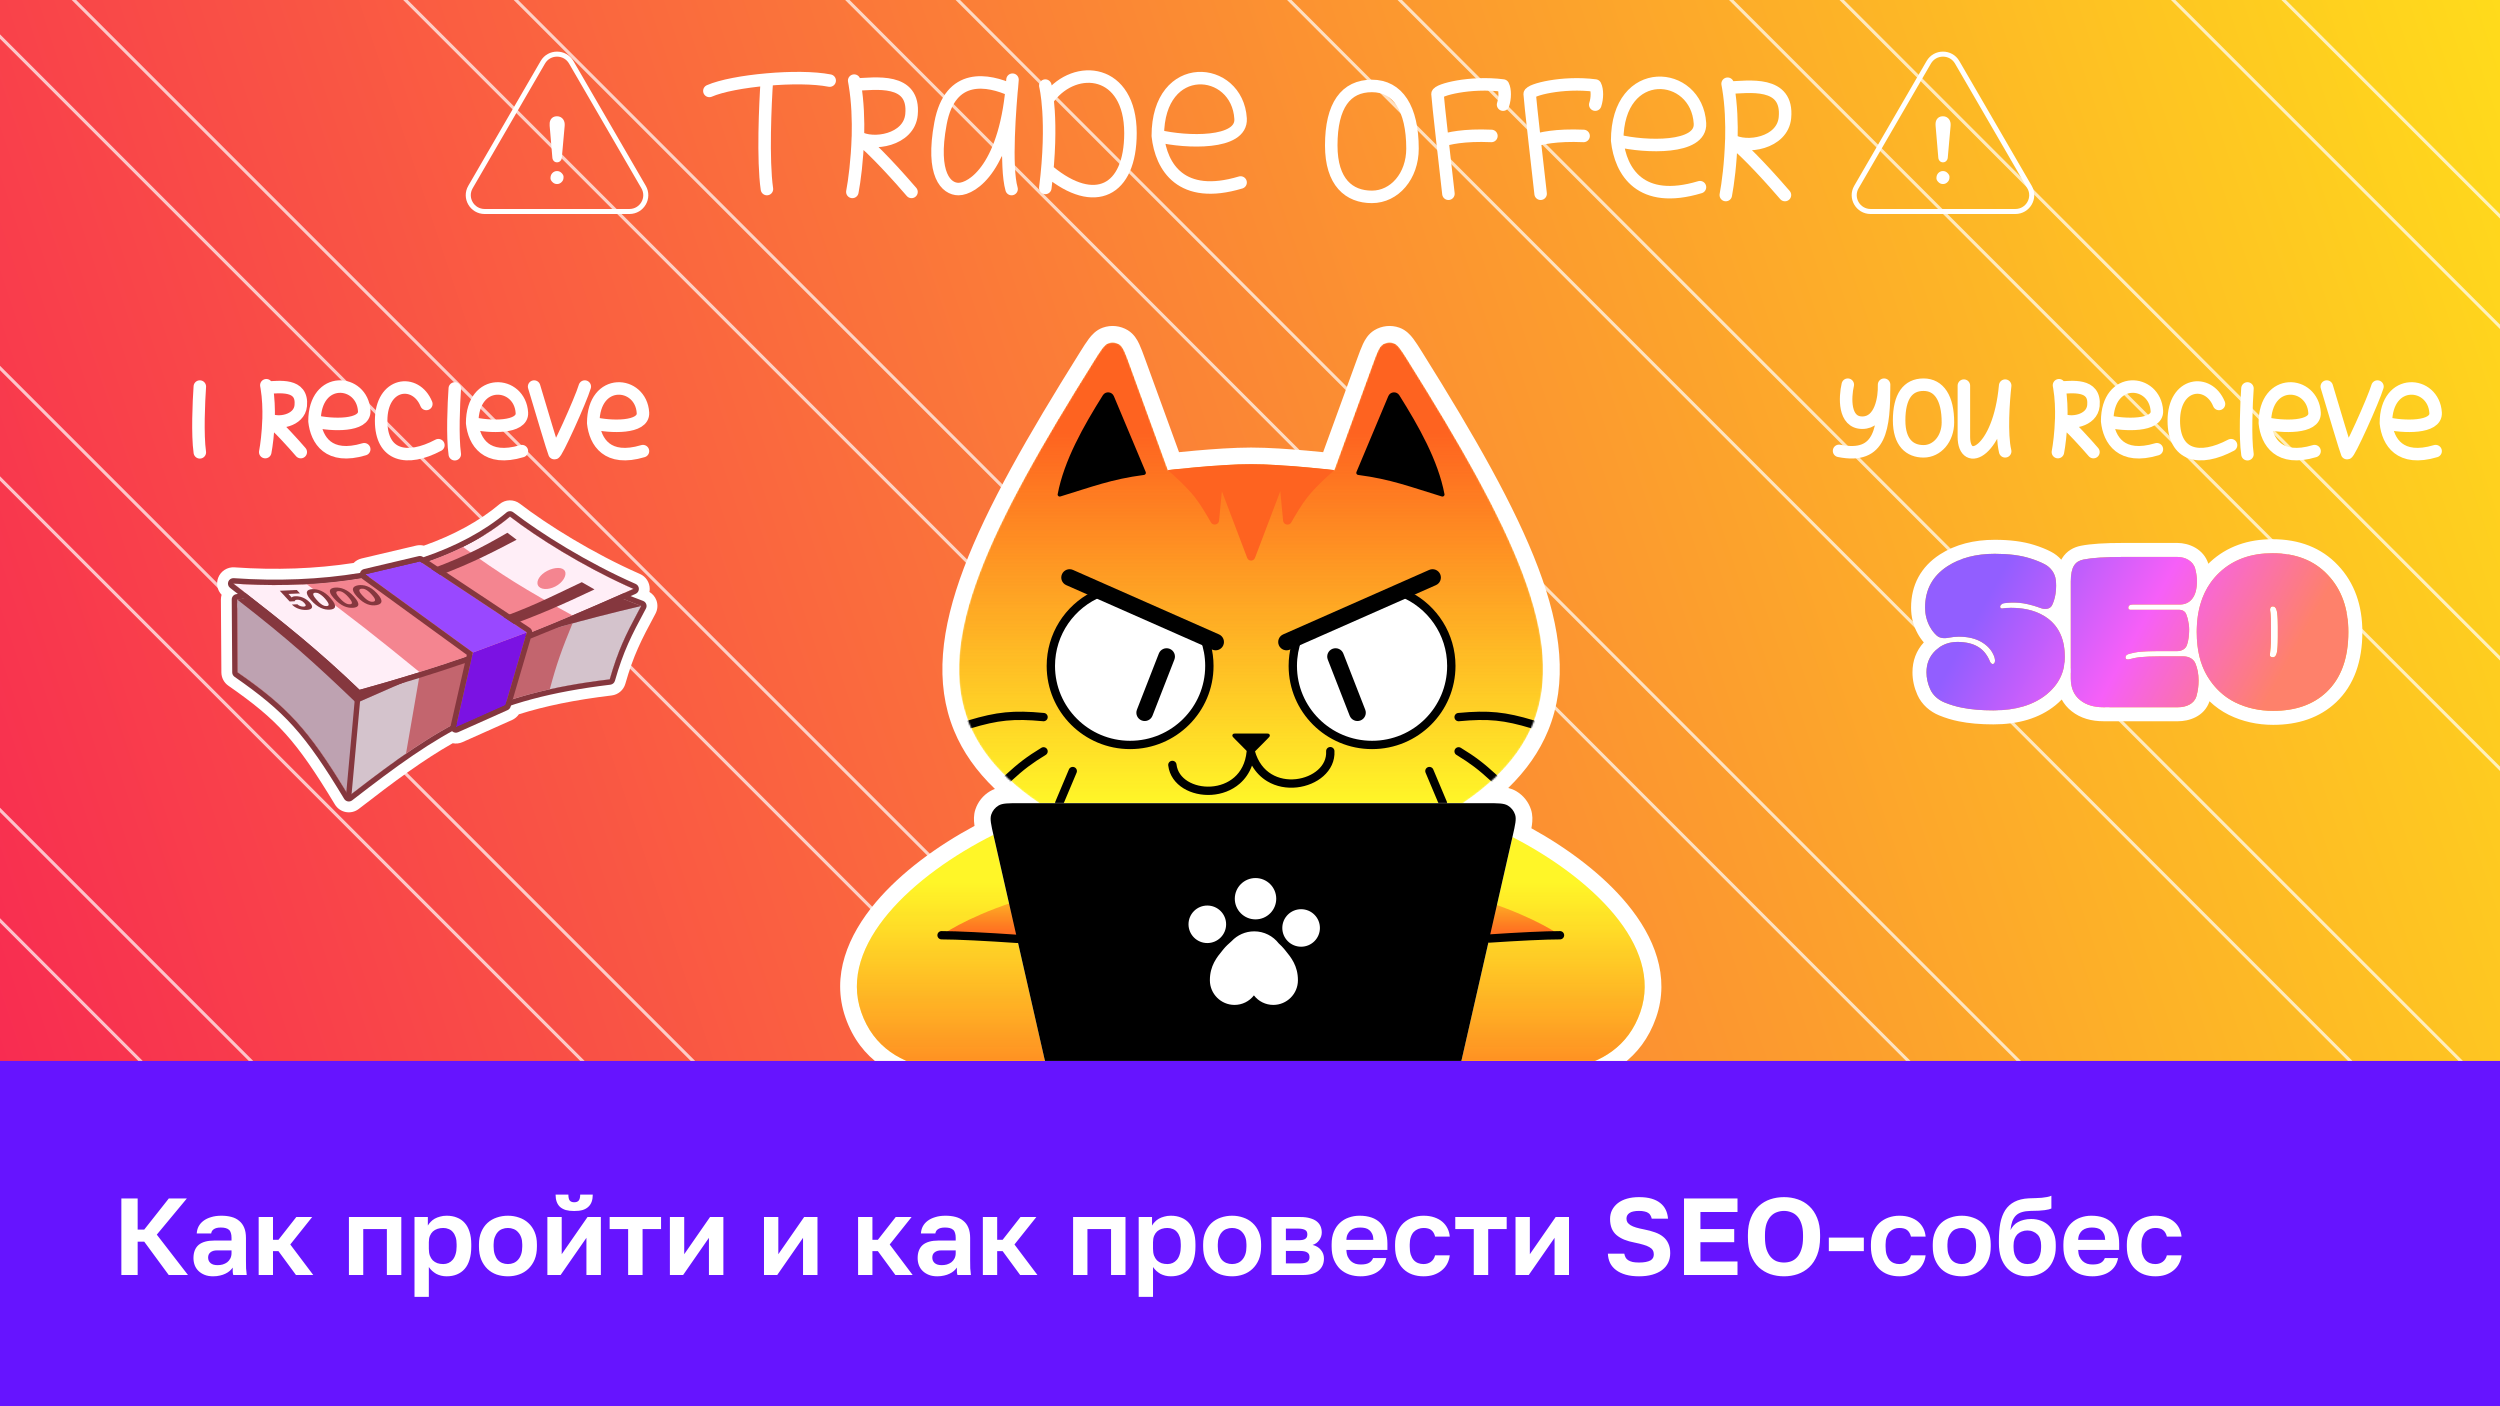 <svg width="1600" height="900" viewBox="0 0 1600 900" fill="none" xmlns="http://www.w3.org/2000/svg">
<rect x="0" y="0" width="1600" height="900" fill="#333333" stroke="none"/>
<g clip-path="url(#clip0_6101_14562)">
<rect width="1600" height="900" fill="#6614FF"/>
<g clip-path="url(#clip1_6101_14562)">
<rect width="1600" height="679" fill="url(#paint0_linear_6101_14562)"/>
<g opacity="0.7">
<g clip-path="url(#clip2_6101_14562)">
<path d="M-90.911 -2683.82L3424.32 831.413M-232.333 -2542.4L3282.9 972.834M-373.754 -2400.98L3141.48 1114.26M-515.175 -2259.56L3000.06 1255.68M-656.597 -2118.14L2858.64 1397.1M-798.018 -1976.71L2717.22 1538.52M-939.44 -1835.29L2575.79 1679.94M-1080.86 -1693.87L2434.37 1821.36M-1222.28 -1552.45L2292.95 1962.78M-1363.7 -1411.03L2151.53 2104.2M-1505.12 -1269.61L2010.11 2245.63M-1646.55 -1128.19L1868.69 2387.05M-1787.97 -986.765L1727.27 2528.47M-1929.39 -845.343L1585.84 2669.89M-2070.81 -703.922L1444.42 2811.31M-2212.23 -562.501L1303 2952.73M-2353.65 -421.079L1161.58 3094.15M-126.267 -2648.47L3388.97 866.768M-267.688 -2507.04L3247.55 1008.19M-409.109 -2365.62L3106.12 1149.61M-550.531 -2224.2L2964.7 1291.03M-691.952 -2082.78L2823.28 1432.45M-833.373 -1941.36L2681.86 1573.87M-974.795 -1799.94L2540.44 1715.3M-1116.22 -1658.52L2399.02 1856.72M-1257.64 -1517.09L2257.6 1998.14M-1399.06 -1375.67L2116.17 2139.56M-1540.48 -1234.25L1974.75 2280.98M-1681.9 -1092.83L1833.33 2422.4M-1823.32 -951.409L1691.91 2563.82M-1964.74 -809.988L1550.49 2705.25M-2106.17 -668.567L1409.07 2846.67M-2247.59 -527.145L1267.65 2988.09M-2389.01 -385.724L1126.23 3129.51M899.038 -3673.77L4414.27 -158.537M757.617 -3532.35L4272.85 -17.116M616.195 -3390.93L4131.43 124.306M474.774 -3249.51L3990.01 265.727M333.353 -3108.09L3848.59 407.149M191.931 -2966.66L3707.16 548.57M50.51 -2825.24L3565.74 689.991M863.683 -3638.42L4378.92 -123.182M722.261 -3496.99L4237.49 18.24M580.84 -3355.57L4096.07 159.661M439.419 -3214.15L3954.65 301.082M297.997 -3072.73L3813.23 442.504M156.576 -2931.31L3671.81 583.925M15.155 -2789.89L3530.39 725.347M-2495.07 -279.658L1020.16 3235.58M-2636.5 -138.237L878.738 3377M-2777.92 3.185L737.316 3518.42M-2530.43 -244.303L984.804 3270.93M-2671.85 -102.881L843.382 3412.35M-2813.27 38.54L701.961 3553.77" stroke="white" stroke-width="2"/>
</g>
</g>
</g>
<path d="M77.67 816V767H88.1V786.95H92.3L108.05 767H119.6L100.35 790.17L120.3 816H107.98L92.3 794.65H88.1V816H77.67ZM136.344 816.84C134.337 816.84 132.564 816.537 131.024 815.93C129.484 815.323 128.177 814.507 127.104 813.48C126.03 812.453 125.214 811.24 124.654 809.84C124.094 808.393 123.814 806.83 123.814 805.15C123.814 803.283 124.094 801.65 124.654 800.25C125.214 798.85 126.03 797.683 127.104 796.75C128.224 795.817 129.624 795.117 131.304 794.65C132.984 794.183 134.92 793.95 137.114 793.95H148.174V792.2C148.174 790.987 148.034 789.96 147.754 789.12C147.52 788.233 147.124 787.557 146.564 787.09C146.004 786.577 145.28 786.203 144.394 785.97C143.554 785.737 142.527 785.62 141.314 785.62C140.287 785.62 139.4 785.713 138.654 785.9C137.907 786.087 137.277 786.367 136.764 786.74C136.297 787.067 135.924 787.463 135.644 787.93C135.41 788.35 135.247 788.84 135.154 789.4H125.914C126.007 787.767 126.404 786.273 127.104 784.92C127.85 783.52 128.877 782.33 130.184 781.35C131.537 780.323 133.17 779.53 135.084 778.97C136.997 778.363 139.19 778.06 141.664 778.06C144.044 778.06 146.19 778.317 148.104 778.83C150.064 779.343 151.72 780.183 153.074 781.35C154.474 782.47 155.547 783.94 156.294 785.76C157.04 787.533 157.414 789.727 157.414 792.34V806.55C157.414 808.51 157.437 810.237 157.484 811.73C157.577 813.177 157.717 814.6 157.904 816H149.294C149.154 815.487 149.06 815.067 149.014 814.74C149.014 814.367 148.99 814.017 148.944 813.69C148.944 813.317 148.944 812.943 148.944 812.57C148.944 812.197 148.944 811.753 148.944 811.24C148.43 811.987 147.777 812.71 146.984 813.41C146.237 814.063 145.327 814.647 144.254 815.16C143.227 815.673 142.06 816.07 140.754 816.35C139.447 816.677 137.977 816.84 136.344 816.84ZM139.214 809.7C140.38 809.7 141.477 809.56 142.504 809.28C143.577 808.953 144.534 808.487 145.374 807.88C146.214 807.227 146.89 806.41 147.404 805.43C147.917 804.403 148.174 803.26 148.174 802V800.25H138.864C137.09 800.25 135.69 800.67 134.664 801.51C133.684 802.303 133.194 803.4 133.194 804.8C133.194 806.293 133.707 807.483 134.734 808.37C135.76 809.257 137.254 809.7 139.214 809.7ZM165.547 816V778.9H174.717V793.46H178.217L189.627 778.9H199.777L185.777 796.47L200.477 816H189.417L178.217 800.74H174.717V816H165.547ZM223.311 816V778.9H256.841V816H247.601V786.6H232.481V816H223.311ZM265.284 830V778.9H273.824V784.36C274.29 783.52 274.897 782.727 275.644 781.98C276.39 781.187 277.254 780.51 278.234 779.95C279.26 779.39 280.404 778.947 281.664 778.62C282.924 778.247 284.324 778.06 285.864 778.06C288.337 778.06 290.53 778.457 292.444 779.25C294.404 779.997 296.06 781.14 297.414 782.68C298.767 784.173 299.794 786.063 300.494 788.35C301.24 790.637 301.614 793.32 301.614 796.4V797.8C301.614 801.02 301.24 803.82 300.494 806.2C299.794 808.58 298.744 810.563 297.344 812.15C295.99 813.69 294.334 814.857 292.374 815.65C290.46 816.443 288.29 816.84 285.864 816.84C284.604 816.84 283.414 816.7 282.294 816.42C281.174 816.14 280.124 815.743 279.144 815.23C278.21 814.67 277.347 814.04 276.554 813.34C275.76 812.593 275.06 811.777 274.454 810.89V830H265.284ZM283.694 809C284.907 809 286.027 808.767 287.054 808.3C288.08 807.833 288.967 807.157 289.714 806.27C290.507 805.337 291.114 804.17 291.534 802.77C292 801.323 292.234 799.667 292.234 797.8V796.4C292.234 794.58 292.024 793.04 291.604 791.78C291.184 790.473 290.6 789.4 289.854 788.56C289.154 787.673 288.267 787.02 287.194 786.6C286.12 786.133 284.954 785.9 283.694 785.9C282.387 785.9 281.15 786.087 279.984 786.46C278.864 786.833 277.884 787.393 277.044 788.14C276.25 788.887 275.62 789.82 275.154 790.94C274.687 792.06 274.454 793.413 274.454 795V799.2C274.454 800.88 274.664 802.327 275.084 803.54C275.55 804.753 276.18 805.78 276.974 806.62C277.814 807.413 278.794 808.02 279.914 808.44C281.034 808.813 282.294 809 283.694 809ZM325.08 816.84C322.56 816.84 320.157 816.467 317.87 815.72C315.63 814.927 313.67 813.737 311.99 812.15C310.31 810.517 308.98 808.533 308 806.2C307.02 803.82 306.53 801.02 306.53 797.8V796.4C306.53 793.413 307.02 790.777 308 788.49C308.98 786.157 310.31 784.22 311.99 782.68C313.67 781.14 315.63 779.997 317.87 779.25C320.157 778.457 322.56 778.06 325.08 778.06C327.6 778.06 329.98 778.457 332.22 779.25C334.46 779.997 336.42 781.14 338.1 782.68C339.827 784.22 341.18 786.157 342.16 788.49C343.14 790.777 343.63 793.413 343.63 796.4V797.8C343.63 800.973 343.14 803.75 342.16 806.13C341.18 808.463 339.827 810.447 338.1 812.08C336.42 813.667 334.46 814.857 332.22 815.65C329.98 816.443 327.6 816.84 325.08 816.84ZM325.08 809C326.387 809 327.6 808.767 328.72 808.3C329.84 807.833 330.797 807.133 331.59 806.2C332.43 805.267 333.083 804.1 333.55 802.7C334.017 801.3 334.25 799.667 334.25 797.8V796.4C334.25 794.72 334.017 793.227 333.55 791.92C333.083 790.613 332.43 789.517 331.59 788.63C330.797 787.697 329.84 787.02 328.72 786.6C327.6 786.133 326.387 785.9 325.08 785.9C323.773 785.9 322.537 786.133 321.37 786.6C320.25 787.02 319.293 787.697 318.5 788.63C317.707 789.517 317.077 790.613 316.61 791.92C316.143 793.227 315.91 794.72 315.91 796.4V797.8C315.91 799.667 316.143 801.323 316.61 802.77C317.077 804.17 317.707 805.337 318.5 806.27C319.293 807.157 320.25 807.833 321.37 808.3C322.537 808.767 323.773 809 325.08 809ZM350.323 816V778.9H359.493V802.7L376.013 778.9H384.553V816H375.313V792.2L358.793 816H350.323ZM367.473 775.05C365.419 775.05 363.623 774.84 362.083 774.42C360.589 773.953 359.353 773.277 358.373 772.39C357.439 771.503 356.739 770.407 356.273 769.1C355.806 767.793 355.573 766.277 355.573 764.55H363.763C363.763 766.37 364.066 767.653 364.673 768.4C365.326 769.1 366.259 769.45 367.473 769.45C368.779 769.45 369.736 769.1 370.343 768.4C370.996 767.653 371.323 766.37 371.323 764.55H379.373C379.373 766.277 379.139 767.793 378.673 769.1C378.206 770.407 377.483 771.503 376.503 772.39C375.569 773.277 374.356 773.953 372.863 774.42C371.369 774.84 369.573 775.05 367.473 775.05ZM402.007 816V786.6H390.177V778.9H423.077V786.6H411.247V816H402.007ZM428.731 816V778.9H437.901V802.7L454.421 778.9H462.961V816H453.721V792.2L437.201 816H428.731ZM488.956 816V778.9H498.126V802.7L514.646 778.9H523.186V816H513.946V792.2L497.426 816H488.956ZM549.18 816V778.9H558.35V793.46H561.85L573.26 778.9H583.41L569.41 796.47L584.11 816H573.05L561.85 800.74H558.35V816H549.18ZM599.82 816.84C597.814 816.84 596.04 816.537 594.5 815.93C592.96 815.323 591.654 814.507 590.58 813.48C589.507 812.453 588.69 811.24 588.13 809.84C587.57 808.393 587.29 806.83 587.29 805.15C587.29 803.283 587.57 801.65 588.13 800.25C588.69 798.85 589.507 797.683 590.58 796.75C591.7 795.817 593.1 795.117 594.78 794.65C596.46 794.183 598.397 793.95 600.59 793.95H611.65V792.2C611.65 790.987 611.51 789.96 611.23 789.12C610.997 788.233 610.6 787.557 610.04 787.09C609.48 786.577 608.757 786.203 607.87 785.97C607.03 785.737 606.004 785.62 604.79 785.62C603.764 785.62 602.877 785.713 602.13 785.9C601.384 786.087 600.754 786.367 600.24 786.74C599.774 787.067 599.4 787.463 599.12 787.93C598.887 788.35 598.724 788.84 598.63 789.4H589.39C589.484 787.767 589.88 786.273 590.58 784.92C591.327 783.52 592.354 782.33 593.66 781.35C595.014 780.323 596.647 779.53 598.56 778.97C600.474 778.363 602.667 778.06 605.14 778.06C607.52 778.06 609.667 778.317 611.58 778.83C613.54 779.343 615.197 780.183 616.55 781.35C617.95 782.47 619.024 783.94 619.77 785.76C620.517 787.533 620.89 789.727 620.89 792.34V806.55C620.89 808.51 620.914 810.237 620.96 811.73C621.054 813.177 621.194 814.6 621.38 816H612.77C612.63 815.487 612.537 815.067 612.49 814.74C612.49 814.367 612.467 814.017 612.42 813.69C612.42 813.317 612.42 812.943 612.42 812.57C612.42 812.197 612.42 811.753 612.42 811.24C611.907 811.987 611.254 812.71 610.46 813.41C609.714 814.063 608.804 814.647 607.73 815.16C606.704 815.673 605.537 816.07 604.23 816.35C602.924 816.677 601.454 816.84 599.82 816.84ZM602.69 809.7C603.857 809.7 604.954 809.56 605.98 809.28C607.054 808.953 608.01 808.487 608.85 807.88C609.69 807.227 610.367 806.41 610.88 805.43C611.394 804.403 611.65 803.26 611.65 802V800.25H602.34C600.567 800.25 599.167 800.67 598.14 801.51C597.16 802.303 596.67 803.4 596.67 804.8C596.67 806.293 597.184 807.483 598.21 808.37C599.237 809.257 600.73 809.7 602.69 809.7ZM629.024 816V778.9H638.194V793.46H641.694L653.104 778.9H663.254L649.254 796.47L663.954 816H652.894L641.694 800.74H638.194V816H629.024ZM686.788 816V778.9H720.318V816H711.078V786.6H695.958V816H686.788ZM728.76 830V778.9H737.3V784.36C737.767 783.52 738.374 782.727 739.12 781.98C739.867 781.187 740.73 780.51 741.71 779.95C742.737 779.39 743.88 778.947 745.14 778.62C746.4 778.247 747.8 778.06 749.34 778.06C751.814 778.06 754.007 778.457 755.92 779.25C757.88 779.997 759.537 781.14 760.89 782.68C762.244 784.173 763.27 786.063 763.97 788.35C764.717 790.637 765.09 793.32 765.09 796.4V797.8C765.09 801.02 764.717 803.82 763.97 806.2C763.27 808.58 762.22 810.563 760.82 812.15C759.467 813.69 757.81 814.857 755.85 815.65C753.937 816.443 751.767 816.84 749.34 816.84C748.08 816.84 746.89 816.7 745.77 816.42C744.65 816.14 743.6 815.743 742.62 815.23C741.687 814.67 740.824 814.04 740.03 813.34C739.237 812.593 738.537 811.777 737.93 810.89V830H728.76ZM747.17 809C748.384 809 749.504 808.767 750.53 808.3C751.557 807.833 752.444 807.157 753.19 806.27C753.984 805.337 754.59 804.17 755.01 802.77C755.477 801.323 755.71 799.667 755.71 797.8V796.4C755.71 794.58 755.5 793.04 755.08 791.78C754.66 790.473 754.077 789.4 753.33 788.56C752.63 787.673 751.744 787.02 750.67 786.6C749.597 786.133 748.43 785.9 747.17 785.9C745.864 785.9 744.627 786.087 743.46 786.46C742.34 786.833 741.36 787.393 740.52 788.14C739.727 788.887 739.097 789.82 738.63 790.94C738.164 792.06 737.93 793.413 737.93 795V799.2C737.93 800.88 738.14 802.327 738.56 803.54C739.027 804.753 739.657 805.78 740.45 806.62C741.29 807.413 742.27 808.02 743.39 808.44C744.51 808.813 745.77 809 747.17 809ZM788.557 816.84C786.037 816.84 783.633 816.467 781.347 815.72C779.107 814.927 777.147 813.737 775.467 812.15C773.787 810.517 772.457 808.533 771.477 806.2C770.497 803.82 770.007 801.02 770.007 797.8V796.4C770.007 793.413 770.497 790.777 771.477 788.49C772.457 786.157 773.787 784.22 775.467 782.68C777.147 781.14 779.107 779.997 781.347 779.25C783.633 778.457 786.037 778.06 788.557 778.06C791.077 778.06 793.457 778.457 795.697 779.25C797.937 779.997 799.897 781.14 801.577 782.68C803.303 784.22 804.657 786.157 805.637 788.49C806.617 790.777 807.107 793.413 807.107 796.4V797.8C807.107 800.973 806.617 803.75 805.637 806.13C804.657 808.463 803.303 810.447 801.577 812.08C799.897 813.667 797.937 814.857 795.697 815.65C793.457 816.443 791.077 816.84 788.557 816.84ZM788.557 809C789.863 809 791.077 808.767 792.197 808.3C793.317 807.833 794.273 807.133 795.067 806.2C795.907 805.267 796.56 804.1 797.027 802.7C797.493 801.3 797.727 799.667 797.727 797.8V796.4C797.727 794.72 797.493 793.227 797.027 791.92C796.56 790.613 795.907 789.517 795.067 788.63C794.273 787.697 793.317 787.02 792.197 786.6C791.077 786.133 789.863 785.9 788.557 785.9C787.25 785.9 786.013 786.133 784.847 786.6C783.727 787.02 782.77 787.697 781.977 788.63C781.183 789.517 780.553 790.613 780.087 791.92C779.62 793.227 779.387 794.72 779.387 796.4V797.8C779.387 799.667 779.62 801.323 780.087 802.77C780.553 804.17 781.183 805.337 781.977 806.27C782.77 807.157 783.727 807.833 784.847 808.3C786.013 808.767 787.25 809 788.557 809ZM813.799 816V778.9H832.349C834.729 778.9 836.759 779.157 838.439 779.67C840.166 780.137 841.589 780.813 842.709 781.7C843.829 782.587 844.646 783.637 845.159 784.85C845.673 786.063 845.929 787.393 845.929 788.84C845.929 789.68 845.789 790.52 845.509 791.36C845.229 792.2 844.833 792.97 844.319 793.67C843.853 794.37 843.246 795 842.499 795.56C841.799 796.073 840.983 796.47 840.049 796.75C842.336 797.31 844.109 798.383 845.369 799.97C846.676 801.51 847.329 803.33 847.329 805.43C847.329 808.65 846.209 811.217 843.969 813.13C841.729 815.043 838.323 816 833.749 816H813.799ZM822.969 808.58H831.929C834.029 808.58 835.569 808.277 836.549 807.67C837.576 807.017 838.089 805.99 838.089 804.59C838.089 803.19 837.599 802.187 836.619 801.58C835.686 800.927 834.123 800.6 831.929 800.6H822.969V808.58ZM822.969 793.74H831.019C832.093 793.74 832.979 793.67 833.679 793.53C834.426 793.39 835.009 793.157 835.429 792.83C835.896 792.503 836.223 792.107 836.409 791.64C836.596 791.173 836.689 790.637 836.689 790.03C836.689 789.423 836.596 788.887 836.409 788.42C836.223 787.953 835.896 787.58 835.429 787.3C834.963 786.973 834.379 786.74 833.679 786.6C832.979 786.413 832.093 786.32 831.019 786.32H822.969V793.74ZM870.793 816.84C868.273 816.84 865.87 816.467 863.583 815.72C861.343 814.927 859.383 813.76 857.703 812.22C856.07 810.633 854.74 808.65 853.713 806.27C852.733 803.89 852.243 801.067 852.243 797.8V796.4C852.243 793.32 852.71 790.637 853.643 788.35C854.576 786.063 855.86 784.173 857.493 782.68C859.126 781.14 861.016 779.997 863.163 779.25C865.356 778.457 867.666 778.06 870.093 778.06C875.926 778.06 880.36 779.6 883.393 782.68C886.426 785.76 887.943 790.217 887.943 796.05V799.97H861.693C861.74 801.603 862.02 803.027 862.533 804.24C863.093 805.407 863.77 806.363 864.563 807.11C865.403 807.857 866.36 808.417 867.433 808.79C868.506 809.117 869.65 809.28 870.863 809.28C873.196 809.28 874.97 808.93 876.183 808.23C877.396 807.53 878.26 806.503 878.773 805.15H887.243C886.87 807.11 886.216 808.813 885.283 810.26C884.35 811.707 883.16 812.92 881.713 813.9C880.313 814.88 878.68 815.603 876.813 816.07C874.993 816.583 872.986 816.84 870.793 816.84ZM870.443 785.62C869.323 785.62 868.25 785.76 867.223 786.04C866.196 786.32 865.286 786.763 864.493 787.37C863.7 787.977 863.046 788.793 862.533 789.82C862.02 790.8 861.74 792.037 861.693 793.53H878.983C878.936 791.99 878.68 790.73 878.213 789.75C877.746 788.723 877.14 787.907 876.393 787.3C875.646 786.647 874.76 786.203 873.733 785.97C872.753 785.737 871.656 785.62 870.443 785.62ZM911.048 816.84C908.482 816.84 906.078 816.443 903.838 815.65C901.645 814.857 899.732 813.667 898.098 812.08C896.465 810.493 895.182 808.51 894.248 806.13C893.315 803.75 892.848 800.973 892.848 797.8V796.4C892.848 793.413 893.338 790.777 894.318 788.49C895.298 786.203 896.605 784.29 898.238 782.75C899.918 781.21 901.855 780.043 904.048 779.25C906.288 778.457 908.622 778.06 911.048 778.06C913.662 778.06 915.972 778.41 917.978 779.11C920.032 779.81 921.758 780.767 923.158 781.98C924.558 783.193 925.655 784.617 926.448 786.25C927.242 787.883 927.708 789.61 927.848 791.43H918.468C918.282 790.637 918.002 789.89 917.628 789.19C917.255 788.49 916.765 787.883 916.158 787.37C915.598 786.857 914.875 786.483 913.988 786.25C913.148 786.017 912.168 785.9 911.048 785.9C909.882 785.9 908.762 786.11 907.688 786.53C906.615 786.95 905.658 787.58 904.818 788.42C904.025 789.26 903.395 790.357 902.928 791.71C902.462 793.017 902.228 794.58 902.228 796.4V797.8C902.228 799.76 902.438 801.463 902.858 802.91C903.325 804.31 903.955 805.477 904.748 806.41C905.542 807.297 906.475 807.95 907.548 808.37C908.622 808.79 909.788 809 911.048 809C912.868 809 914.432 808.533 915.738 807.6C917.092 806.62 918.002 805.22 918.468 803.4H927.848C927.615 805.453 927.032 807.32 926.098 809C925.212 810.633 924.022 812.033 922.528 813.2C921.082 814.367 919.378 815.277 917.418 815.93C915.505 816.537 913.382 816.84 911.048 816.84ZM943.209 816V786.6H931.379V778.9H964.279V786.6H952.449V816H943.209ZM969.932 816V778.9H979.102V802.7L995.622 778.9H1004.16V816H994.922V792.2L978.402 816H969.932ZM1048.99 816.84C1045.77 816.84 1042.92 816.49 1040.45 815.79C1038.02 815.09 1035.97 814.11 1034.29 812.85C1032.61 811.59 1031.32 810.073 1030.44 808.3C1029.6 806.48 1029.13 804.497 1029.04 802.35H1039.54C1039.72 803.237 1040 804.053 1040.38 804.8C1040.75 805.5 1041.31 806.083 1042.06 806.55C1042.8 807.017 1043.74 807.39 1044.86 807.67C1045.98 807.903 1047.35 808.02 1048.99 808.02C1050.67 808.02 1052.09 807.903 1053.26 807.67C1054.47 807.437 1055.47 807.11 1056.27 806.69C1057.06 806.223 1057.62 805.663 1057.95 805.01C1058.27 804.357 1058.44 803.61 1058.44 802.77C1058.44 801.743 1058.2 800.857 1057.74 800.11C1057.32 799.363 1056.59 798.71 1055.57 798.15C1054.54 797.543 1053.26 797.03 1051.72 796.61C1050.18 796.143 1048.36 795.7 1046.26 795.28C1043.74 794.813 1041.5 794.183 1039.54 793.39C1037.62 792.597 1035.97 791.617 1034.57 790.45C1033.21 789.283 1032.19 787.86 1031.49 786.18C1030.79 784.453 1030.44 782.447 1030.44 780.16C1030.44 778.06 1030.86 776.17 1031.7 774.49C1032.58 772.763 1033.82 771.27 1035.41 770.01C1037.04 768.75 1039 767.793 1041.29 767.14C1043.57 766.487 1046.14 766.16 1048.99 766.16C1052.07 766.16 1054.73 766.487 1056.97 767.14C1059.21 767.793 1061.07 768.727 1062.57 769.94C1064.11 771.153 1065.27 772.6 1066.07 774.28C1066.86 775.913 1067.35 777.803 1067.54 779.95H1057.11C1056.92 779.11 1056.64 778.387 1056.27 777.78C1055.94 777.127 1055.45 776.613 1054.8 776.24C1054.19 775.82 1053.4 775.517 1052.42 775.33C1051.48 775.097 1050.34 774.98 1048.99 774.98C1047.59 774.98 1046.37 775.097 1045.35 775.33C1044.37 775.517 1043.55 775.843 1042.9 776.31C1042.24 776.73 1041.75 777.243 1041.43 777.85C1041.1 778.457 1040.94 779.133 1040.94 779.88C1040.94 780.813 1041.15 781.63 1041.57 782.33C1042.03 782.983 1042.71 783.59 1043.6 784.15C1044.53 784.71 1045.7 785.2 1047.1 785.62C1048.5 786.04 1050.18 786.437 1052.14 786.81C1054.8 787.323 1057.15 787.953 1059.21 788.7C1061.31 789.447 1063.06 790.403 1064.46 791.57C1065.9 792.737 1067 794.183 1067.75 795.91C1068.54 797.59 1068.94 799.62 1068.94 802C1068.94 804.24 1068.49 806.293 1067.61 808.16C1066.72 809.98 1065.41 811.543 1063.69 812.85C1062.01 814.11 1059.93 815.09 1057.46 815.79C1054.98 816.49 1052.16 816.84 1048.99 816.84ZM1077.77 816V767H1112V775.68H1088.27V786.6H1109.9V795H1088.27V807.32H1112V816H1077.77ZM1141.76 816.84C1138.68 816.84 1135.74 816.373 1132.94 815.44C1130.19 814.46 1127.74 812.99 1125.59 811.03C1123.49 809.023 1121.81 806.457 1120.55 803.33C1119.29 800.157 1118.66 796.33 1118.66 791.85V790.45C1118.66 786.157 1119.29 782.493 1120.55 779.46C1121.81 776.38 1123.49 773.86 1125.59 771.9C1127.74 769.94 1130.19 768.493 1132.94 767.56C1135.74 766.627 1138.68 766.16 1141.76 766.16C1144.84 766.16 1147.76 766.627 1150.51 767.56C1153.31 768.493 1155.76 769.94 1157.86 771.9C1160.01 773.86 1161.71 776.38 1162.97 779.46C1164.23 782.493 1164.86 786.133 1164.86 790.38V791.78C1164.86 796.26 1164.23 800.087 1162.97 803.26C1161.71 806.433 1160.01 809.023 1157.86 811.03C1155.76 812.99 1153.31 814.46 1150.51 815.44C1147.76 816.373 1144.84 816.84 1141.76 816.84ZM1141.76 808.02C1143.35 808.02 1144.87 807.763 1146.31 807.25C1147.81 806.69 1149.11 805.78 1150.23 804.52C1151.35 803.26 1152.24 801.603 1152.89 799.55C1153.59 797.497 1153.94 794.93 1153.94 791.85V790.45C1153.94 787.557 1153.59 785.13 1152.89 783.17C1152.24 781.21 1151.35 779.623 1150.23 778.41C1149.11 777.197 1147.81 776.333 1146.31 775.82C1144.87 775.26 1143.35 774.98 1141.76 774.98C1140.18 774.98 1138.64 775.26 1137.14 775.82C1135.7 776.333 1134.41 777.197 1133.29 778.41C1132.17 779.623 1131.26 781.21 1130.56 783.17C1129.91 785.13 1129.58 787.557 1129.58 790.45V791.85C1129.58 794.93 1129.91 797.497 1130.56 799.55C1131.26 801.603 1132.17 803.26 1133.29 804.52C1134.41 805.78 1135.7 806.69 1137.14 807.25C1138.64 807.763 1140.18 808.02 1141.76 808.02ZM1170.45 800.74V792.06H1192.85V800.74H1170.45ZM1215.59 816.84C1213.02 816.84 1210.62 816.443 1208.38 815.65C1206.19 814.857 1204.27 813.667 1202.64 812.08C1201.01 810.493 1199.72 808.51 1198.79 806.13C1197.86 803.75 1197.39 800.973 1197.39 797.8V796.4C1197.39 793.413 1197.88 790.777 1198.86 788.49C1199.84 786.203 1201.15 784.29 1202.78 782.75C1204.46 781.21 1206.4 780.043 1208.59 779.25C1210.83 778.457 1213.16 778.06 1215.59 778.06C1218.2 778.06 1220.51 778.41 1222.52 779.11C1224.57 779.81 1226.3 780.767 1227.7 781.98C1229.1 783.193 1230.2 784.617 1230.99 786.25C1231.78 787.883 1232.25 789.61 1232.39 791.43H1223.01C1222.82 790.637 1222.54 789.89 1222.17 789.19C1221.8 788.49 1221.31 787.883 1220.7 787.37C1220.14 786.857 1219.42 786.483 1218.53 786.25C1217.69 786.017 1216.71 785.9 1215.59 785.9C1214.42 785.9 1213.3 786.11 1212.23 786.53C1211.16 786.95 1210.2 787.58 1209.36 788.42C1208.57 789.26 1207.94 790.357 1207.47 791.71C1207 793.017 1206.77 794.58 1206.77 796.4V797.8C1206.77 799.76 1206.98 801.463 1207.4 802.91C1207.87 804.31 1208.5 805.477 1209.29 806.41C1210.08 807.297 1211.02 807.95 1212.09 808.37C1213.16 808.79 1214.33 809 1215.59 809C1217.41 809 1218.97 808.533 1220.28 807.6C1221.63 806.62 1222.54 805.22 1223.01 803.4H1232.39C1232.16 805.453 1231.57 807.32 1230.64 809C1229.75 810.633 1228.56 812.033 1227.07 813.2C1225.62 814.367 1223.92 815.277 1221.96 815.93C1220.05 816.537 1217.92 816.84 1215.59 816.84ZM1255.52 816.84C1253 816.84 1250.6 816.467 1248.31 815.72C1246.07 814.927 1244.11 813.737 1242.43 812.15C1240.75 810.517 1239.42 808.533 1238.44 806.2C1237.46 803.82 1236.97 801.02 1236.97 797.8V796.4C1236.97 793.413 1237.46 790.777 1238.44 788.49C1239.42 786.157 1240.75 784.22 1242.43 782.68C1244.11 781.14 1246.07 779.997 1248.31 779.25C1250.6 778.457 1253 778.06 1255.52 778.06C1258.04 778.06 1260.42 778.457 1262.66 779.25C1264.9 779.997 1266.86 781.14 1268.54 782.68C1270.27 784.22 1271.62 786.157 1272.6 788.49C1273.58 790.777 1274.07 793.413 1274.07 796.4V797.8C1274.07 800.973 1273.58 803.75 1272.6 806.13C1271.62 808.463 1270.27 810.447 1268.54 812.08C1266.86 813.667 1264.9 814.857 1262.66 815.65C1260.42 816.443 1258.04 816.84 1255.52 816.84ZM1255.52 809C1256.83 809 1258.04 808.767 1259.16 808.3C1260.28 807.833 1261.24 807.133 1262.03 806.2C1262.87 805.267 1263.52 804.1 1263.99 802.7C1264.46 801.3 1264.69 799.667 1264.69 797.8V796.4C1264.69 794.72 1264.46 793.227 1263.99 791.92C1263.52 790.613 1262.87 789.517 1262.03 788.63C1261.24 787.697 1260.28 787.02 1259.16 786.6C1258.04 786.133 1256.83 785.9 1255.52 785.9C1254.21 785.9 1252.98 786.133 1251.81 786.6C1250.69 787.02 1249.73 787.697 1248.94 788.63C1248.15 789.517 1247.52 790.613 1247.05 791.92C1246.58 793.227 1246.35 794.72 1246.35 796.4V797.8C1246.35 799.667 1246.58 801.323 1247.05 802.77C1247.52 804.17 1248.15 805.337 1248.94 806.27C1249.73 807.157 1250.69 807.833 1251.81 808.3C1252.98 808.767 1254.21 809 1255.52 809ZM1297.49 816.84C1294.93 816.84 1292.52 816.397 1290.28 815.51C1288.04 814.623 1286.11 813.293 1284.47 811.52C1282.84 809.7 1281.56 807.483 1280.62 804.87C1279.74 802.21 1279.29 799.107 1279.29 795.56V794.02C1279.29 789.82 1279.6 786.087 1280.2 782.82C1280.86 779.553 1281.91 776.777 1283.35 774.49C1284.85 772.203 1286.81 770.43 1289.23 769.17C1291.71 767.863 1294.79 767.117 1298.47 766.93C1299.97 766.883 1301.39 766.837 1302.74 766.79C1304.14 766.743 1305.47 766.673 1306.73 766.58C1307.99 766.44 1309.14 766.277 1310.16 766.09C1311.24 765.903 1312.15 765.623 1312.89 765.25V773.44C1312.52 773.627 1311.98 773.813 1311.28 774C1310.63 774.187 1309.77 774.35 1308.69 774.49C1307.67 774.63 1306.38 774.747 1304.84 774.84C1303.35 774.933 1301.58 774.98 1299.52 774.98C1297.42 775.027 1295.6 775.283 1294.06 775.75C1292.57 776.17 1291.31 776.87 1290.28 777.85C1289.3 778.783 1288.51 780.02 1287.9 781.56C1287.34 783.1 1286.95 784.99 1286.71 787.23C1287.27 786.157 1287.95 785.177 1288.74 784.29C1289.54 783.403 1290.47 782.68 1291.54 782.12C1292.62 781.513 1293.85 781.047 1295.25 780.72C1296.65 780.347 1298.22 780.16 1299.94 780.16C1302.28 780.16 1304.4 780.533 1306.31 781.28C1308.23 781.98 1309.88 783.03 1311.28 784.43C1312.68 785.83 1313.76 787.557 1314.5 789.61C1315.3 791.663 1315.69 794.043 1315.69 796.75V798.15C1315.69 801.043 1315.23 803.657 1314.29 805.99C1313.41 808.323 1312.15 810.307 1310.51 811.94C1308.88 813.527 1306.94 814.74 1304.7 815.58C1302.51 816.42 1300.11 816.84 1297.49 816.84ZM1297.49 809C1298.94 809 1300.2 808.767 1301.27 808.3C1302.35 807.833 1303.26 807.157 1304 806.27C1304.75 805.337 1305.31 804.217 1305.68 802.91C1306.1 801.557 1306.31 800.04 1306.31 798.36V796.96C1306.31 795.467 1306.1 794.137 1305.68 792.97C1305.31 791.757 1304.73 790.777 1303.93 790.03C1303.14 789.237 1302.21 788.63 1301.13 788.21C1300.06 787.743 1298.85 787.51 1297.49 787.51C1296.19 787.51 1294.97 787.743 1293.85 788.21C1292.78 788.63 1291.85 789.237 1291.05 790.03C1290.31 790.823 1289.72 791.803 1289.3 792.97C1288.88 794.09 1288.67 795.42 1288.67 796.96V798.22C1288.67 799.9 1288.88 801.417 1289.3 802.77C1289.77 804.123 1290.4 805.267 1291.19 806.2C1291.99 807.087 1292.92 807.787 1293.99 808.3C1295.07 808.767 1296.23 809 1297.49 809ZM1339.12 816.84C1336.6 816.84 1334.2 816.467 1331.91 815.72C1329.67 814.927 1327.71 813.76 1326.03 812.22C1324.4 810.633 1323.07 808.65 1322.04 806.27C1321.06 803.89 1320.57 801.067 1320.57 797.8V796.4C1320.57 793.32 1321.04 790.637 1321.97 788.35C1322.91 786.063 1324.19 784.173 1325.82 782.68C1327.46 781.14 1329.35 779.997 1331.49 779.25C1333.69 778.457 1336 778.06 1338.42 778.06C1344.26 778.06 1348.69 779.6 1351.72 782.68C1354.76 785.76 1356.27 790.217 1356.27 796.05V799.97H1330.02C1330.07 801.603 1330.35 803.027 1330.86 804.24C1331.42 805.407 1332.1 806.363 1332.89 807.11C1333.73 807.857 1334.69 808.417 1335.76 808.79C1336.84 809.117 1337.98 809.28 1339.19 809.28C1341.53 809.28 1343.3 808.93 1344.51 808.23C1345.73 807.53 1346.59 806.503 1347.1 805.15H1355.57C1355.2 807.11 1354.55 808.813 1353.61 810.26C1352.68 811.707 1351.49 812.92 1350.04 813.9C1348.64 814.88 1347.01 815.603 1345.14 816.07C1343.32 816.583 1341.32 816.84 1339.12 816.84ZM1338.77 785.62C1337.65 785.62 1336.58 785.76 1335.55 786.04C1334.53 786.32 1333.62 786.763 1332.82 787.37C1332.03 787.977 1331.38 788.793 1330.86 789.82C1330.35 790.8 1330.07 792.037 1330.02 793.53H1347.31C1347.27 791.99 1347.01 790.73 1346.54 789.75C1346.08 788.723 1345.47 787.907 1344.72 787.3C1343.98 786.647 1343.09 786.203 1342.06 785.97C1341.08 785.737 1339.99 785.62 1338.77 785.62ZM1379.38 816.84C1376.81 816.84 1374.41 816.443 1372.17 815.65C1369.98 814.857 1368.06 813.667 1366.43 812.08C1364.8 810.493 1363.51 808.51 1362.58 806.13C1361.65 803.75 1361.18 800.973 1361.18 797.8V796.4C1361.18 793.413 1361.67 790.777 1362.65 788.49C1363.63 786.203 1364.94 784.29 1366.57 782.75C1368.25 781.21 1370.19 780.043 1372.38 779.25C1374.62 778.457 1376.95 778.06 1379.38 778.06C1381.99 778.06 1384.3 778.41 1386.31 779.11C1388.36 779.81 1390.09 780.767 1391.49 781.98C1392.89 783.193 1393.99 784.617 1394.78 786.25C1395.57 787.883 1396.04 789.61 1396.18 791.43H1386.8C1386.61 790.637 1386.33 789.89 1385.96 789.19C1385.59 788.49 1385.1 787.883 1384.49 787.37C1383.93 786.857 1383.21 786.483 1382.32 786.25C1381.48 786.017 1380.5 785.9 1379.38 785.9C1378.21 785.9 1377.09 786.11 1376.02 786.53C1374.95 786.95 1373.99 787.58 1373.15 788.42C1372.36 789.26 1371.73 790.357 1371.26 791.71C1370.79 793.017 1370.56 794.58 1370.56 796.4V797.8C1370.56 799.76 1370.77 801.463 1371.19 802.91C1371.66 804.31 1372.29 805.477 1373.08 806.41C1373.87 807.297 1374.81 807.95 1375.88 808.37C1376.95 808.79 1378.12 809 1379.38 809C1381.2 809 1382.76 808.533 1384.07 807.6C1385.42 806.62 1386.33 805.22 1386.8 803.4H1396.18C1395.95 805.453 1395.36 807.32 1394.43 809C1393.54 810.633 1392.35 812.033 1390.86 813.2C1389.41 814.367 1387.71 815.277 1385.75 815.93C1383.84 816.537 1381.71 816.84 1379.38 816.84Z" fill="white"/>
</g>
<g clip-path="url(#clip3_6101_14562)">
<path fill-rule="evenodd" clip-rule="evenodd" d="M410.493 120.498L364.188 40.665C360.771 34.774 352.228 34.774 348.811 40.665L302.506 120.498C299.089 126.389 303.36 133.753 310.194 133.753H402.805C409.639 133.753 413.91 126.389 410.493 120.498ZM366.984 39.058C362.324 31.025 350.675 31.025 346.015 39.058L299.71 118.891C295.051 126.924 300.875 136.966 310.194 136.966H402.805C412.124 136.966 417.949 126.924 413.289 118.891L366.984 39.058ZM354.136 74.933C352.337 75.925 351.551 77.785 351.779 80.514L353.516 100.98C353.598 101.807 353.909 102.499 354.446 103.057C354.984 103.616 355.666 103.895 356.493 103.895C357.32 103.895 358.013 103.616 358.571 103.057C359.15 102.479 359.481 101.786 359.563 100.98L361.393 80.514C361.538 78.84 361.197 77.434 360.37 76.297C359.956 75.739 359.419 75.284 358.757 74.933C358.116 74.581 357.341 74.406 356.431 74.406C355.521 74.406 354.756 74.581 354.136 74.933ZM359.408 110.716C358.602 109.89 357.63 109.476 356.493 109.476C355.356 109.476 354.374 109.89 353.547 110.716C352.72 111.543 352.306 112.66 352.306 114.065C352.306 114.892 352.73 115.719 353.578 116.546C354.384 117.373 355.356 117.786 356.493 117.786C357.63 117.786 358.602 117.373 359.408 116.546C359.801 116.174 360.111 115.74 360.339 115.244C360.566 114.748 360.68 114.076 360.68 113.228C360.68 112.381 360.256 111.543 359.408 110.716Z" fill="white"/>
<path fill-rule="evenodd" clip-rule="evenodd" d="M1297.49 120.498L1251.19 40.665C1247.77 34.774 1239.23 34.774 1235.81 40.665L1189.51 120.498C1186.09 126.389 1190.36 133.753 1197.19 133.753H1289.8C1296.64 133.753 1300.91 126.389 1297.49 120.498ZM1253.98 39.058C1249.32 31.025 1237.68 31.025 1233.02 39.058L1186.71 118.891C1182.05 126.924 1187.88 136.966 1197.19 136.966H1289.8C1299.12 136.966 1304.95 126.924 1300.29 118.891L1253.98 39.058ZM1241.14 74.933C1239.34 75.925 1238.55 77.785 1238.78 80.514L1240.52 100.98C1240.6 101.807 1240.91 102.499 1241.45 103.057C1241.98 103.616 1242.67 103.895 1243.49 103.895C1244.32 103.895 1245.01 103.616 1245.57 103.057C1246.15 102.479 1246.48 101.786 1246.56 100.98L1248.39 80.514C1248.54 78.84 1248.2 77.434 1247.37 76.297C1246.96 75.739 1246.42 75.284 1245.76 74.933C1245.12 74.581 1244.34 74.406 1243.43 74.406C1242.52 74.406 1241.76 74.581 1241.14 74.933ZM1246.41 110.716C1245.6 109.89 1244.63 109.476 1243.49 109.476C1242.36 109.476 1241.37 109.89 1240.55 110.716C1239.72 111.543 1239.31 112.66 1239.31 114.065C1239.31 114.892 1239.73 115.719 1240.58 116.546C1241.38 117.373 1242.36 117.786 1243.49 117.786C1244.63 117.786 1245.6 117.373 1246.41 116.546C1246.8 116.174 1247.11 115.74 1247.34 115.244C1247.57 114.748 1247.68 114.076 1247.68 113.228C1247.68 112.381 1247.26 111.543 1246.41 110.716Z" fill="white"/>
<path d="M741 86.999C759.378 91.398 794.942 92.517 793.981 75.962C791.943 41.772 741 37.373 741 86.999ZM741 86.999C743.153 106.834 755.918 128.251 793.981 116.79" stroke="white" stroke-width="8" stroke-linecap="round" stroke-linejoin="round"/>
<path d="M647.416 57.676C632.624 51 608.061 45.906 601.911 79.015C595.76 112.086 605.765 121 613.433 121C622.386 121 644.146 106.992 648 51C646.287 69.252 643.329 106.722 647.416 121" stroke="white" stroke-width="8" stroke-linecap="round" stroke-linejoin="round"/>
<path d="M454 58.193C461.579 54.867 475.903 52.206 490.833 50.914M490.833 50.914C505.611 49.584 520.996 49.623 531 51.58M490.833 50.914C489.734 66.567 488.142 102.49 490.833 121" stroke="white" stroke-width="8" stroke-linecap="round" stroke-linejoin="round"/>
<path d="M671.5 62.279C688.5 40.28 723.5 44.096 723.5 85.203C723.5 122.63 700.418 133.539 671.5 109.779M669 54.779C669 54.779 674.5 76.279 669 120.279" stroke="white" stroke-width="8" stroke-linecap="round" stroke-linejoin="round"/>
<path d="M545.509 122.826C546.859 115.702 548.606 102.506 549.045 87.639M546.67 51.59C546.809 52.443 546.948 53.296 547.125 54.147C560.082 53.629 585.606 49.4 583.367 73.295C581.82 89.795 558.454 93.464 549.086 87.675M549.086 87.675C549.363 76.862 548.961 65.118 547.128 54.186M549.086 87.675C558.998 95.151 576.68 115.035 583.367 122.826" stroke="white" stroke-width="8" stroke-linecap="round" stroke-linejoin="round"/>
<path d="M1035 89.999C1053.38 94.398 1088.94 95.517 1087.98 78.962C1085.94 44.772 1035 40.373 1035 89.999ZM1035 89.999C1037.15 109.834 1049.92 131.251 1087.98 119.79" stroke="white" stroke-width="8" stroke-linecap="round" stroke-linejoin="round"/>
<path d="M852 93.083C852 67.368 861.397 55 878 55C894.603 55 904 69.403 904 95.118C904 112.614 892.573 126 878 126C863.427 126 852 116.724 852 93.083Z" stroke="white" stroke-width="8" stroke-linecap="round" stroke-linejoin="round"/>
<path d="M926.994 124C925.966 115.017 924.485 101.968 923.15 90M961.963 66.965C963.346 62.875 963.346 57.434 961.963 54.733C940.981 52.031 920 57.472 920 60.174C920 61.382 921.458 74.822 923.15 90M923.15 90C926.267 88.667 936.9 86.2 954.5 87" stroke="white" stroke-width="8" stroke-linecap="round" stroke-linejoin="round"/>
<path d="M985.994 124C984.966 115.017 983.485 101.968 982.15 90M1020.96 66.965C1022.35 62.875 1022.35 57.434 1020.96 54.733C999.981 52.031 979 57.472 979 60.174C979 61.382 980.458 74.822 982.15 90M982.15 90C985.267 88.667 995.9 86.2 1013.5 87" stroke="white" stroke-width="8" stroke-linecap="round" stroke-linejoin="round"/>
<path d="M1104.51 124.826C1105.86 117.702 1107.61 104.506 1108.04 89.639M1105.67 53.59C1105.81 54.443 1105.95 55.296 1106.12 56.147C1119.08 55.629 1144.61 51.4 1142.37 75.295C1140.82 91.795 1117.45 95.464 1108.09 89.675M1108.09 89.675C1108.36 78.862 1107.96 67.118 1106.13 56.186M1108.09 89.675C1118 97.151 1135.68 117.035 1142.37 124.826" stroke="white" stroke-width="8" stroke-linecap="round" stroke-linejoin="round"/>
<path fill-rule="evenodd" clip-rule="evenodd" d="M221.336 519.719C218.417 519.175 215.869 517.41 214.335 514.868C201.666 493.879 192.444 480.437 182.602 469.513C172.837 458.676 162.151 449.972 146.146 438.845C143.369 436.915 141.704 433.754 141.682 430.372L141.376 383.748C141.369 382.675 141.525 381.637 141.822 380.657C139.084 377.785 138.188 373.55 139.639 369.76C141.277 365.48 145.523 362.777 150.094 363.103C176.282 364.97 202.203 364.038 226.324 360.296C227.681 358.906 229.423 357.898 231.38 357.436L266.334 349.183C267.975 348.796 269.667 348.817 271.269 349.221C290.234 342.516 306.676 333.617 319.701 322.662C323.441 319.516 328.867 319.397 332.74 322.377C350.167 335.782 379.521 354.156 409.603 367.357C413.377 369.014 415.817 372.742 415.825 376.864C415.826 377.542 415.762 378.211 415.636 378.861C417.663 380.059 419.24 381.921 420.081 384.159C421.138 386.973 420.926 390.106 419.499 392.752C410.119 410.155 405.453 419.391 400.223 437.632C399.069 441.653 395.62 444.593 391.466 445.093C367.841 447.939 348.779 451.861 332.076 457.139C331.002 458.722 329.499 459.995 327.714 460.793L295.991 474.965C293.991 475.858 291.804 476.082 289.731 475.672C271.019 486.289 252.577 499.918 229.614 517.715C227.267 519.534 224.255 520.263 221.336 519.719ZM280.709 468.874C283.624 467.156 286.543 465.506 289.482 463.923C289.655 463.83 289.828 463.737 290.001 463.644L289.912 464.024L291.747 465.466L323.47 451.294L324.213 448.769C342.844 442.446 363.931 437.931 390.222 434.764C394.716 419.094 398.905 409.554 405.412 397.077C406.92 394.186 408.552 391.136 410.342 387.816C409.638 387.553 408.933 387.287 408.227 387.019C406.166 386.236 404.099 385.433 402.031 384.611C401.543 384.417 401.055 384.223 400.567 384.027C398.609 383.241 396.65 382.439 394.695 381.622C398.193 380.083 401.766 378.504 405.422 376.883C402.963 375.804 400.509 374.692 398.066 373.551C396.322 372.737 394.583 371.908 392.851 371.066C366.547 358.284 341.99 342.617 326.398 330.623C311.222 343.387 292.114 353.323 270.493 360.482L268.724 359.308L233.77 367.561L233.136 369.72C212.234 373.342 190.005 374.869 167.392 374.336C167.387 374.336 167.383 374.336 167.378 374.336C164.885 374.277 162.388 374.193 159.887 374.084C156.779 373.949 153.666 373.775 150.55 373.563C150.244 373.542 149.939 373.521 149.634 373.499C149.54 373.493 149.447 373.486 149.354 373.479C149.381 373.501 149.408 373.522 149.436 373.543C149.847 373.862 150.256 374.18 150.663 374.496C154.24 377.273 157.67 379.942 160.978 382.527C157.918 382.922 154.851 383.306 151.779 383.679L152.085 430.304C182.312 451.319 195.689 465.059 217.777 500.565C219.539 503.398 221.356 506.368 223.241 509.492C226.063 507.305 228.825 505.175 231.534 503.1C249.398 489.417 264.99 478.142 280.709 468.874Z" fill="white"/>
<path d="M223.242 509.492C197.716 467.204 184.723 452.995 152.085 430.303L151.779 383.679C215.964 375.883 277.923 363.366 322.633 340.36C340.788 356.989 376.557 375.179 410.342 387.816C400.831 405.461 395.757 415.462 390.223 434.764C312.843 444.084 280.545 465.08 223.242 509.492Z" fill="#BEA2B1"/>
<path d="M223.241 509.492L228.093 449.926C294.82 420.197 334.161 405.905 410.341 387.816C400.831 405.461 395.757 415.462 390.222 434.764C312.842 444.085 280.544 465.08 223.241 509.492Z" fill="#D4C3CC"/>
<path fill-rule="evenodd" clip-rule="evenodd" d="M221.708 506.96C221.69 506.932 221.672 506.903 221.655 506.874C221.58 506.751 221.506 506.629 221.432 506.507C197.083 466.52 183.942 452.453 152.084 430.304L151.778 383.679C152.592 383.58 153.406 383.481 154.219 383.38C217.533 375.564 278.49 363.074 322.633 340.36C340.203 356.453 374.269 374.008 407.07 386.578C407.196 386.626 407.323 386.674 407.449 386.723C408.415 387.092 409.379 387.456 410.341 387.816C409.968 388.509 409.601 389.19 409.241 389.86C409.054 390.209 408.868 390.555 408.684 390.899C400.223 406.689 395.426 416.615 390.222 434.764C314.094 443.934 281.601 464.404 226.002 507.355C225.701 507.588 225.4 507.821 225.098 508.054C225.073 508.073 225.049 508.092 225.024 508.111C224.432 508.569 223.838 509.029 223.241 509.492C222.725 508.637 222.214 507.793 221.708 506.96ZM222.606 512.901C221.633 512.72 220.784 512.131 220.272 511.284C207.541 490.192 198.047 476.295 187.754 464.87C177.487 453.475 166.319 444.424 150.105 433.151C149.179 432.507 148.624 431.454 148.617 430.326L148.31 383.702C148.299 381.94 149.611 380.449 151.36 380.237C215.481 372.448 276.917 359.984 321.046 337.276C322.337 336.612 323.904 336.822 324.975 337.803C342.623 353.968 377.876 371.97 411.556 384.568C412.495 384.919 413.235 385.659 413.588 386.597C413.94 387.535 413.869 388.58 413.394 389.462C403.927 407.026 398.989 416.772 393.555 435.72C393.171 437.06 392.021 438.04 390.637 438.207C352.217 442.835 325.186 450.335 300.704 462.095C276.16 473.884 254.016 490.027 225.365 512.233C224.583 512.839 223.579 513.082 222.606 512.901Z" fill="#85373E"/>
<path fill-rule="evenodd" clip-rule="evenodd" d="M228.984 445.704C229.937 445.791 230.64 446.635 230.553 447.588L225.024 508.111L224.846 510.065C224.758 511.019 223.915 511.721 222.961 511.634C222.007 511.547 221.305 510.704 221.392 509.75L221.655 506.874L227.099 447.273C227.186 446.319 228.03 445.617 228.984 445.704Z" fill="#85373E"/>
<path d="M259.845 482.296L268.452 432.502C301.488 418.842 330.153 408.852 366.41 398.947C359.581 415.578 356.209 424.839 351.878 441.118C314.821 449.31 288.844 462.249 259.845 482.296Z" fill="#C3656E"/>
<path d="M228.093 449.926C200.898 423.878 184.827 409.332 151.779 383.679C215.964 375.883 277.923 363.366 322.633 340.36C340.788 356.989 376.557 375.179 410.342 387.816C334.162 405.905 294.82 420.197 228.093 449.926Z" fill="#85373E"/>
<path d="M230.122 441.486C202.927 415.438 182.402 399.132 149.354 373.479C218.387 378.402 286.192 364.44 326.398 330.623C344.455 344.512 374.531 363.327 405.422 376.883C337.36 407.06 298.023 422.583 230.122 441.486Z" fill="#FFEEF7"/>
<path d="M366.39 393.878C331.829 408.548 303.133 419.422 268.571 430.194C241.186 407.859 225.566 395.442 196.222 373.881C233.248 371.801 268.062 363.903 296.233 350.021C320.692 367.803 336.471 377.567 366.39 393.878Z" fill="#F48590"/>
<path d="M321.695 401.979C345.722 393.234 358.381 387.637 380.471 377.232L372.348 372.587C350.973 382.707 338.969 389.036 314.943 397.284L321.695 401.979Z" fill="#85373E"/>
<path d="M272.861 371.366C296.888 362.621 309.77 356.459 330.633 345.421L324.712 340.97C306.711 351.494 292.336 358.618 268.31 366.866L272.861 371.366Z" fill="#85373E"/>
<path d="M211.064 390.175C210.174 390.232 209.238 390.176 208.257 390.009C207.281 389.829 206.281 389.503 205.257 389.033C204.239 388.549 203.205 387.901 202.156 387.088C201.096 386.263 200.043 385.24 198.995 384.019L198.684 383.657C197.709 382.52 197.052 381.549 196.712 380.742C196.371 379.935 196.28 379.272 196.437 378.752C196.6 378.219 196.978 377.819 197.57 377.552C198.168 377.272 198.912 377.104 199.802 377.048C200.692 376.991 201.625 377.053 202.601 377.233C203.582 377.401 204.572 377.714 205.569 378.173C206.572 378.62 207.577 379.225 208.585 379.99C209.593 380.754 210.585 381.705 211.559 382.841L211.87 383.204C212.918 384.424 213.638 385.469 214.03 386.336C214.411 387.191 214.531 387.897 214.389 388.454C214.252 388.998 213.885 389.41 213.288 389.69C212.695 389.957 211.954 390.119 211.064 390.175ZM209.104 387.891C209.486 387.867 209.791 387.783 210.021 387.641C210.257 387.486 210.367 387.243 210.352 386.913C210.342 386.57 210.17 386.115 209.836 385.55C209.518 384.984 208.996 384.278 208.27 383.432L207.959 383.069C207.306 382.307 206.687 381.684 206.103 381.198C205.524 380.7 204.97 380.308 204.441 380.023C203.927 379.737 203.444 379.544 202.99 379.446C202.553 379.346 202.143 379.308 201.762 379.332C201.38 379.356 201.067 379.44 200.821 379.583C200.59 379.725 200.47 379.956 200.459 380.275C200.464 380.593 200.605 381.011 200.881 381.529C201.163 382.034 201.631 382.667 202.285 383.429L202.596 383.791C203.322 384.637 203.995 385.334 204.615 385.881C205.251 386.427 205.836 386.855 206.37 387.165C206.91 387.463 207.404 387.667 207.852 387.779C208.305 387.878 208.723 387.915 209.104 387.891Z" fill="#85373E"/>
<path d="M225.999 388.987C225.11 389.059 224.173 389.02 223.189 388.869C222.21 388.706 221.205 388.398 220.173 387.946C219.146 387.48 218.101 386.85 217.038 386.056C215.964 385.249 214.893 384.245 213.824 383.042L213.507 382.685C212.512 381.566 211.838 380.606 211.484 379.805C211.129 379.004 211.026 378.343 211.175 377.82C211.328 377.285 211.699 376.878 212.286 376.601C212.879 376.311 213.62 376.129 214.509 376.057C215.398 375.985 216.332 376.031 217.311 376.194C218.295 376.344 219.29 376.64 220.295 377.082C221.306 377.511 222.321 378.099 223.342 378.846C224.363 379.593 225.371 380.526 226.366 381.645L226.683 382.002C227.752 383.204 228.49 384.236 228.897 385.096C229.293 385.944 229.425 386.648 229.293 387.208C229.166 387.754 228.806 388.172 228.213 388.463C227.626 388.74 226.888 388.915 225.999 388.987ZM223.999 386.737C224.38 386.706 224.684 386.617 224.912 386.471C225.145 386.312 225.251 386.067 225.23 385.737C225.214 385.394 225.034 384.943 224.69 384.384C224.362 383.823 223.828 383.126 223.087 382.293L222.77 381.936C222.104 381.186 221.474 380.573 220.881 380.098C220.294 379.609 219.733 379.227 219.199 378.951C218.681 378.674 218.194 378.49 217.739 378.399C217.3 378.307 216.889 378.277 216.508 378.308C216.127 378.338 215.815 378.427 215.572 378.575C215.344 378.721 215.228 378.954 215.222 379.273C215.233 379.591 215.381 380.007 215.666 380.52C215.957 381.019 216.436 381.644 217.103 382.394L217.42 382.751C218.161 383.585 218.846 384.269 219.475 384.806C220.121 385.34 220.713 385.758 221.253 386.059C221.798 386.347 222.295 386.543 222.745 386.647C223.2 386.737 223.618 386.767 223.999 386.737Z" fill="#85373E"/>
<path d="M240.881 387.304C240.001 387.453 239.072 387.489 238.093 387.411C237.118 387.319 236.114 387.076 235.08 386.682C234.051 386.274 233 385.694 231.926 384.941C230.841 384.177 229.754 383.203 228.664 382.019L228.341 381.668C227.327 380.566 226.634 379.606 226.263 378.789C225.892 377.971 225.773 377.28 225.907 376.715C226.046 376.136 226.403 375.676 226.978 375.335C227.558 374.979 228.288 374.726 229.167 374.577C230.047 374.428 230.973 374.399 231.948 374.492C232.927 374.569 233.921 374.801 234.928 375.185C235.94 375.555 236.962 376.093 237.993 376.799C239.024 377.505 240.046 378.409 241.06 379.51L241.384 379.862C242.473 381.045 243.23 382.075 243.656 382.952C244.07 383.816 244.219 384.55 244.101 385.152C243.989 385.74 243.643 386.212 243.063 386.568C242.487 386.909 241.76 387.155 240.881 387.304ZM238.842 385.089C239.219 385.025 239.518 384.907 239.74 384.733C239.967 384.546 240.066 384.278 240.037 383.931C240.013 383.569 239.823 383.107 239.468 382.544C239.129 381.978 238.582 381.285 237.827 380.465L237.503 380.113C236.824 379.375 236.184 378.779 235.585 378.325C234.991 377.857 234.425 377.499 233.889 377.251C233.368 377.001 232.881 376.847 232.427 376.788C231.99 376.727 231.583 376.728 231.206 376.792C230.829 376.856 230.522 376.976 230.284 377.152C230.062 377.325 229.953 377.58 229.955 377.919C229.974 378.254 230.131 378.681 230.427 379.2C230.728 379.705 231.218 380.326 231.897 381.064L232.221 381.416C232.976 382.236 233.672 382.904 234.31 383.419C234.963 383.931 235.561 384.325 236.103 384.598C236.651 384.858 237.149 385.024 237.597 385.097C238.05 385.156 238.465 385.153 238.842 385.089Z" fill="#85373E"/>
<path d="M196.201 390.351C195.135 390.399 194.136 390.341 193.205 390.177C192.279 389.999 191.421 389.752 190.631 389.434C189.841 389.116 189.122 388.739 188.473 388.305C187.83 387.858 187.274 387.389 186.805 386.898L190.313 386.737C190.56 386.97 190.832 387.183 191.126 387.377C191.426 387.559 191.744 387.715 192.08 387.846C192.433 387.977 192.79 388.077 193.152 388.145C193.513 388.214 193.877 388.24 194.243 388.224C195.118 388.183 195.585 387.961 195.642 387.555C195.689 387.137 195.379 386.565 194.71 385.839C194.343 385.44 193.964 385.11 193.573 384.847C193.197 384.583 192.815 384.375 192.425 384.222C192.041 384.056 191.657 383.945 191.274 383.89C190.907 383.833 190.549 383.813 190.199 383.829C189.642 383.855 189.24 383.958 188.993 384.141C188.751 384.311 188.638 384.53 188.652 384.798L185.383 384.948L179.073 378.092L189.956 377.593L191.978 379.79L184.604 380.128L186.723 382.431C186.847 382.169 187.099 381.974 187.479 381.847C187.864 381.707 188.367 381.623 188.988 381.594C189.783 381.558 190.601 381.618 191.442 381.775C192.272 381.92 193.093 382.163 193.905 382.505C194.716 382.846 195.497 383.281 196.248 383.808C196.988 384.324 197.687 384.939 198.345 385.654C198.96 386.322 199.37 386.938 199.574 387.503C199.784 388.055 199.796 388.537 199.611 388.948C199.426 389.36 199.049 389.689 198.479 389.935C197.899 390.169 197.14 390.308 196.201 390.351Z" fill="#85373E"/>
<path d="M323.47 451.294L337.156 404.715L302.644 417.615L291.747 465.466L323.47 451.294Z" fill="#7B12E3"/>
<path d="M337.156 404.715L268.724 359.308L233.77 367.561L302.644 417.616L337.156 404.715Z" fill="#9948FF"/>
<path fill-rule="evenodd" clip-rule="evenodd" d="M149.601 370.021C148.077 369.912 146.662 370.813 146.116 372.24C145.57 373.667 146.021 375.282 147.228 376.219C180.257 401.857 200.664 418.073 227.723 443.991C228.607 444.837 229.872 445.155 231.051 444.827C256.15 437.84 277.363 431.31 297.557 424.338L288.366 464.697C288.075 465.978 288.532 467.314 289.547 468.147C290.563 468.981 291.962 469.169 293.162 468.633L324.885 454.461C325.812 454.046 326.511 453.247 326.798 452.272L339.608 408.674C360.011 400.544 381.43 391.314 406.828 380.054C408.084 379.497 408.893 378.251 408.89 376.877C408.887 375.503 408.074 374.26 406.816 373.708C376.194 360.27 346.359 341.602 328.512 327.875C327.221 326.881 325.412 326.921 324.166 327.969C309.739 340.103 291.591 349.662 270.997 356.655L270.642 356.419C269.843 355.889 268.86 355.713 267.928 355.933L232.974 364.187C231.726 364.481 230.749 365.437 230.421 366.664C204.928 370.89 177.418 372.004 149.601 370.021ZM154.233 377.27C184.477 400.792 204.29 416.744 230.121 441.486C255.993 434.284 277.718 427.572 298.465 420.354L298.755 419.077L231.732 370.367C231.589 370.263 231.456 370.149 231.332 370.027C207.292 374.04 181.543 375.303 155.508 373.869C153.458 373.756 151.407 373.626 149.354 373.48C151.011 374.766 152.636 376.028 154.233 377.27ZM401.161 374.979C371.786 361.605 343.623 343.873 326.398 330.623C312.198 342.567 294.555 352.034 274.632 359.067L339.074 401.826C340.008 402.445 340.564 403.46 340.62 404.535C359.129 397.113 378.569 388.759 401.145 378.778C402.558 378.153 403.984 377.521 405.422 376.884C404 376.259 402.579 375.624 401.161 374.979ZM233.771 367.561L268.724 359.308L270.493 360.482L337.157 404.715L336.757 406.075L335.518 410.294L323.471 451.295L291.747 465.467L301.42 422.995L302.329 418.999L302.644 417.616L236.031 369.204L233.771 367.561Z" fill="#85373E"/>
<path d="M361.559 365.531C362.967 368.306 360.073 372.988 355.377 375.371C350.68 377.754 345.731 377.437 344.323 374.661C342.915 371.886 345.58 367.704 350.277 365.321C354.973 362.938 360.151 362.756 361.559 365.531Z" fill="#F48590"/>
<path d="M127.888 247.402C127.228 256.804 126.272 278.381 127.888 289.498" stroke="white" stroke-width="8" stroke-linecap="round" stroke-linejoin="round"/>
<path d="M201.284 269.625C212.323 272.267 233.683 272.94 233.106 262.996C231.882 242.46 201.284 239.818 201.284 269.625ZM201.284 269.625C202.577 281.539 210.244 294.402 233.106 287.519" stroke="white" stroke-width="8" stroke-linecap="round" stroke-linejoin="round"/>
<path d="M302.19 270.826C313.229 273.469 334.59 274.141 334.012 264.197C332.788 243.662 302.19 241.019 302.19 270.826ZM302.19 270.826C303.484 282.74 311.15 295.604 334.012 288.72" stroke="white" stroke-width="8" stroke-linecap="round" stroke-linejoin="round"/>
<path d="M379.672 270.826C390.71 273.469 412.071 274.141 411.494 264.197C410.27 243.662 379.672 241.019 379.672 270.826ZM379.672 270.826C380.965 282.74 388.632 295.604 411.494 288.72" stroke="white" stroke-width="8" stroke-linecap="round" stroke-linejoin="round"/>
<path d="M291.066 248.604C290.406 258.005 289.45 279.582 291.066 290.699" stroke="white" stroke-width="8" stroke-linecap="round" stroke-linejoin="round"/>
<path d="M341.832 247.402C345.88 261.042 354.165 288.674 354.801 289.991C355.601 291.66 371.842 255.751 374.266 247.402" stroke="white" stroke-width="8" stroke-linecap="round" stroke-linejoin="round"/>
<path d="M272.854 258.533C266.105 241.909 243.929 244.589 243.929 269.279C243.929 291.759 260.32 295.662 280.567 284.916" stroke="white" stroke-width="8" stroke-linecap="round" stroke-linejoin="round"/>
<path d="M169.757 289.342C170.568 285.063 171.617 277.137 171.881 268.208M170.454 246.556C170.538 247.068 170.621 247.58 170.728 248.091C178.51 247.78 193.841 245.24 192.496 259.592C191.567 269.503 177.532 271.706 171.905 268.229M171.905 268.229C172.072 261.735 171.831 254.681 170.729 248.115M171.905 268.229C177.859 272.72 188.48 284.663 192.496 289.342" stroke="white" stroke-width="8" stroke-linecap="round" stroke-linejoin="round"/>
<path fill-rule="evenodd" clip-rule="evenodd" d="M1426.47 457.519L1426.5 457.535L1426.54 457.551C1435.25 461.822 1444.73 463.904 1454.83 463.904C1470.83 463.904 1484.58 459.365 1495.09 449.471L1495.1 449.463L1495.11 449.454C1506.73 438.445 1511.91 422.962 1511.91 404.5C1511.91 387.573 1506.96 373.052 1496.36 361.847C1485.68 350.443 1471.33 345.096 1454.39 345.096C1438.75 345.096 1425.21 349.76 1414.56 359.627L1414.54 359.641L1414.53 359.654C1414.12 360.033 1413.73 360.417 1413.34 360.806C1410.3 351.206 1400.77 347.48 1393.46 347.48H1358.82C1347.29 347.48 1338.11 348.018 1331.74 349.293C1327.24 350.194 1322.71 352.471 1319.72 357.34C1319.54 357.624 1319.38 357.913 1319.22 358.205C1317.37 356.126 1315.14 354.401 1312.68 353.125C1309.4 351.421 1305.79 349.985 1301.91 348.783C1294.66 346.49 1286.17 345.468 1276.66 345.468C1263.32 345.468 1251.42 348.43 1241.47 354.883L1241.47 354.888L1241.46 354.892C1229.38 362.763 1223.09 374.411 1223.09 388.853C1223.09 394.68 1224.46 400.219 1227.22 405.327C1228.35 407.428 1229.69 409.378 1231.24 411.137C1226.38 416.412 1223.98 422.976 1223.98 430.281C1223.98 435.261 1225.08 440.098 1227.14 444.725C1229.98 451.116 1235.33 455.482 1241 457.821C1245.1 459.511 1249.3 460.787 1253.58 461.64C1260.09 462.983 1267.52 463.606 1275.77 463.606C1291.42 463.606 1304.96 459.858 1315.43 451.415L1315.45 451.399L1315.47 451.383C1316.92 450.204 1318.26 448.97 1319.5 447.683C1321.02 450.508 1323.12 453.047 1325.86 455.193C1331.57 459.75 1338.66 461.594 1346.23 461.594H1394.01C1400.58 461.594 1410.75 458.819 1414.09 448.806C1417.74 452.298 1421.87 455.216 1426.47 457.519ZM1244.41 449.536C1240.45 447.905 1237.06 444.996 1235.32 441.083C1233.73 437.514 1232.94 433.913 1232.94 430.281C1232.94 424.709 1234.82 420.091 1238.59 416.428C1238.62 416.401 1238.65 416.374 1238.68 416.347C1241.44 413.69 1244.66 411.993 1248.33 411.257C1249.74 410.975 1251.21 410.833 1252.75 410.833C1253.08 410.833 1253.4 410.837 1253.72 410.845C1258.89 410.97 1263.14 412.109 1266.46 414.261C1267.38 414.852 1268.25 415.54 1269.05 416.324L1269.07 416.344C1269.52 416.796 1269.96 417.28 1270.38 417.797C1270.94 418.495 1271.47 419.251 1271.96 420.066L1272 420.13L1272.03 420.183C1272.54 421.05 1273.01 421.982 1273.43 422.979C1273.52 423.183 1273.61 423.39 1273.69 423.6C1274.11 424.64 1275.3 425.423 1276.12 424.67C1276.58 424.252 1276.81 423.689 1276.81 422.979C1276.81 422.777 1276.8 422.572 1276.79 422.365C1276.67 421.138 1276.24 419.803 1275.47 418.359C1275.1 417.591 1274.64 416.842 1274.11 416.113C1273.43 415.191 1272.62 414.301 1271.67 413.441C1270.7 412.562 1269.64 411.78 1268.51 411.095L1268.49 411.083C1264.51 408.681 1259.59 407.48 1253.72 407.48C1253.4 407.48 1253.08 407.485 1252.75 407.495C1251.01 407.546 1249.32 407.737 1247.69 408.067C1244.83 408.645 1241.7 408.709 1239.52 406.772C1239.09 406.386 1238.67 405.978 1238.27 405.547C1237.07 404.261 1236.02 402.77 1235.1 401.072C1233.07 397.297 1232.05 393.224 1232.05 388.853C1232.05 377.428 1236.81 368.61 1246.35 362.401C1254.54 357.086 1264.65 354.429 1276.66 354.429C1285.6 354.429 1293.13 355.397 1299.23 357.334C1302.7 358.407 1305.81 359.655 1308.56 361.08C1312.43 363.086 1315.19 366.805 1315.7 371.135C1315.85 372.356 1315.92 373.592 1315.92 374.845C1315.92 378.371 1315.45 381.575 1314.5 384.456C1314.22 385.334 1313.89 386.158 1313.52 386.929C1313.45 387.092 1313.37 387.252 1313.29 387.411C1311.99 389.946 1308.67 390.196 1306.02 389.171C1304.66 388.647 1303.07 388.119 1301.24 387.586C1296.83 386.294 1292.8 385.649 1289.18 385.649C1288.97 385.649 1288.76 385.649 1288.56 385.651C1288.02 385.655 1287.5 385.664 1287.02 385.679C1284.57 385.754 1282.85 385.968 1281.88 386.319C1281.58 386.43 1281.32 386.556 1281.1 386.697C1280.43 387.126 1280.09 387.696 1280.09 388.406C1280.09 389.141 1280.85 389.529 1281.58 389.402C1282 389.327 1282.45 389.263 1282.92 389.209L1282.96 389.205C1284.16 389.069 1285.51 389.002 1287.02 389.002C1287.69 389.002 1288.36 389.013 1289.02 389.035C1289.07 389.037 1289.12 389.039 1289.18 389.041C1293.22 389.189 1296.94 389.758 1300.32 390.75C1301.88 391.206 1303.36 391.75 1304.78 392.384C1306.91 393.339 1308.89 394.497 1310.7 395.857C1311.62 396.552 1312.48 397.291 1313.28 398.075C1314.42 399.194 1315.44 400.403 1316.35 401.702C1319.79 406.645 1321.5 412.893 1321.5 420.445C1321.5 425.459 1320.45 430.029 1318.34 434.155C1317.79 435.225 1317.17 436.264 1316.49 437.274C1314.72 439.857 1312.5 442.245 1309.81 444.438C1301.37 451.243 1290.02 454.646 1275.77 454.646C1267.92 454.646 1261.12 454.05 1255.36 452.858C1251.65 452.122 1248 451.015 1244.41 449.536ZM1489.84 367.99C1481.15 358.7 1469.33 354.056 1454.39 354.056C1440.63 354.056 1429.39 358.104 1420.65 366.201C1418.54 368.173 1416.65 370.309 1415 372.61C1411.94 376.848 1409.66 381.644 1408.14 386.999L1408.12 387.081C1407.88 387.928 1407.66 388.79 1407.46 389.665C1407.45 389.731 1407.43 389.796 1407.42 389.862C1407.27 390.505 1407.14 391.156 1407.02 391.814C1406.86 392.631 1406.72 393.459 1406.6 394.298C1406.59 394.353 1406.59 394.407 1406.58 394.462C1406.57 394.499 1406.57 394.536 1406.56 394.574C1406.19 397.222 1405.97 399.984 1405.91 402.861C1405.9 403.403 1405.9 403.95 1405.9 404.5C1405.9 407.612 1406.07 410.582 1406.41 413.41C1406.49 414.006 1406.57 414.595 1406.65 415.179C1406.8 416.125 1406.96 417.056 1407.14 417.969C1407.49 419.732 1407.92 421.433 1408.42 423.072C1409.5 426.577 1410.92 429.8 1412.68 432.74C1413.25 433.689 1413.84 434.608 1414.46 435.497C1414.96 436.215 1415.47 436.913 1416 437.59C1419.99 442.699 1424.81 446.67 1430.48 449.505C1437.88 453.131 1446 454.944 1454.83 454.944C1469.09 454.944 1480.46 450.945 1488.95 442.948C1498.28 434.106 1502.95 421.29 1502.95 404.5C1502.95 389.399 1498.58 377.229 1489.84 367.99ZM1398.44 420.121C1400.35 420.307 1402.16 421.036 1403.48 422.296C1404.13 422.91 1404.65 423.649 1405.02 424.513C1406.4 427.778 1407.09 431.439 1407.09 435.497C1407.09 435.694 1407.09 435.891 1407.08 436.088L1407.08 436.11C1407.06 437.491 1406.97 438.847 1406.81 440.178C1406.6 441.888 1406.27 443.556 1405.82 445.183C1405.8 445.252 1405.78 445.321 1405.77 445.389C1405.75 445.458 1405.73 445.526 1405.71 445.594C1404.28 450.489 1399.11 452.634 1394.01 452.634H1346.23C1340.08 452.634 1335.14 451.144 1331.41 448.163C1328.53 445.911 1326.66 442.911 1325.82 439.163C1325.48 437.621 1325.3 435.951 1325.3 434.155V372.256C1325.3 362.792 1328.03 359.172 1333.5 358.08C1338.96 356.987 1347.4 356.44 1358.82 356.44H1393.46C1398.64 356.44 1403.71 359.101 1404.97 364.122L1404.98 364.163C1404.98 364.18 1404.99 364.197 1404.99 364.214L1405 364.264C1405.52 366.313 1405.84 368.213 1405.97 369.965C1406.02 370.592 1406.05 371.2 1406.05 371.79C1406.05 376.807 1405.05 380.582 1403.07 383.115C1402.92 383.31 1402.77 383.496 1402.61 383.676C1401.62 384.798 1400.45 385.629 1399.1 386.168C1397.84 386.666 1396.44 386.915 1394.87 386.915H1364.86C1364.23 386.915 1363.71 387 1363.29 387.169C1362.5 387.493 1362.1 388.129 1362.1 389.076C1362.1 389.735 1362.63 390.268 1363.29 390.268H1394.76C1394.8 390.268 1394.84 390.269 1394.87 390.27C1396.04 390.294 1397.15 390.69 1397.99 391.407C1398.51 391.844 1398.92 392.4 1399.17 393.064C1399.44 393.754 1399.69 394.493 1399.93 395.281C1400.01 395.542 1400.09 395.809 1400.16 396.08C1400.76 398.614 1401.06 400.874 1401.06 402.861C1401.06 403.419 1401.05 403.965 1401.03 404.5C1400.93 407.025 1400.63 409.293 1400.1 411.305C1399.97 411.822 1399.82 412.322 1399.65 412.806C1399.27 413.927 1398.56 414.814 1397.65 415.459C1397.58 415.503 1397.52 415.547 1397.45 415.589C1396.31 416.337 1394.88 416.72 1393.43 416.72H1381.62C1376.22 416.72 1372.06 416.872 1369.15 417.177L1369.06 417.188C1368.82 417.212 1368.6 417.238 1368.38 417.265C1367.56 417.367 1366.86 417.483 1366.27 417.614C1364.27 418.022 1362.83 418.389 1361.96 418.714C1361.67 418.824 1361.44 418.929 1361.28 419.03C1360.63 419.477 1360.31 420.048 1360.31 420.743C1360.31 420.902 1360.33 421.052 1360.37 421.195C1360.61 422.177 1361.9 422.195 1362.87 421.918C1362.93 421.904 1362.98 421.889 1363.03 421.874C1363.09 421.857 1363.15 421.84 1363.21 421.823C1364.43 421.488 1365.68 421.205 1366.96 420.975L1367.02 420.964C1367.46 420.884 1367.92 420.811 1368.37 420.743C1368.67 420.699 1368.97 420.658 1369.27 420.62C1369.34 420.611 1369.41 420.603 1369.47 420.594C1373.2 420.247 1377.25 420.073 1381.62 420.073H1397.45C1397.78 420.073 1398.11 420.089 1398.44 420.121Z" fill="white"/>
<path d="M1457.14 390.939C1457.06 390.605 1456.97 390.3 1456.87 390.025C1456.39 388.747 1455.67 388.108 1454.69 388.108C1454.51 388.108 1454.35 388.121 1454.18 388.147C1453.14 388.314 1452.74 389.482 1452.87 390.527C1452.93 390.951 1452.99 391.411 1453.05 391.908L1453.06 391.934C1453.08 392.095 1453.1 392.26 1453.12 392.429C1453.24 393.324 1453.32 394.828 1453.37 396.94C1453.4 398.145 1453.41 399.547 1453.42 401.147C1453.42 401.415 1453.42 401.688 1453.42 401.967V406.81C1453.42 407.089 1453.42 407.363 1453.42 407.629C1453.41 409.272 1453.39 410.677 1453.34 411.843C1453.31 412.777 1453.26 413.558 1453.2 414.186C1453.1 415.18 1453.01 416.081 1452.94 416.889L1452.94 416.915C1452.9 417.349 1452.86 417.756 1452.82 418.136L1452.73 419.227C1452.7 419.664 1452.87 420.109 1453.25 420.315C1453.69 420.551 1454.17 420.669 1454.69 420.669C1455.45 420.669 1456.06 420.293 1456.51 419.543C1456.69 419.255 1456.84 418.911 1456.97 418.513L1456.98 418.482C1457.04 418.303 1457.09 418.113 1457.14 417.912C1457.34 417.098 1457.49 415.998 1457.6 414.613C1457.65 413.984 1457.69 413.296 1457.72 412.55C1457.78 411.124 1457.81 409.484 1457.81 407.629V401.147C1457.81 399.331 1457.78 397.724 1457.72 396.326C1457.65 394.472 1457.51 392.986 1457.33 391.868C1457.27 391.523 1457.21 391.214 1457.14 390.939Z" fill="white"/>
<path fill-rule="evenodd" clip-rule="evenodd" d="M1457.81 401.147C1457.81 396.179 1457.59 392.777 1457.14 390.939C1456.7 389.051 1455.88 388.107 1454.69 388.107C1454.51 388.107 1454.35 388.12 1454.18 388.147C1453.14 388.314 1452.74 389.482 1452.87 390.527C1452.95 391.095 1453.03 391.729 1453.12 392.429C1453.32 393.919 1453.42 397.098 1453.42 401.966V406.81C1453.42 410.187 1453.34 412.646 1453.2 414.186C1453.05 415.726 1452.92 417.042 1452.82 418.135L1452.73 419.227C1452.7 419.664 1452.87 420.109 1453.25 420.315C1453.69 420.551 1454.17 420.669 1454.69 420.669C1455.88 420.669 1456.7 419.75 1457.14 417.912C1457.59 416.024 1457.81 412.597 1457.81 407.629V401.147ZM1454.83 454.944C1446 454.944 1437.88 453.131 1430.48 449.504C1423.13 445.829 1417.19 440.24 1412.68 432.739C1408.16 425.189 1405.9 415.776 1405.9 404.5C1405.9 388.157 1410.81 375.391 1420.65 366.201C1429.39 358.104 1440.63 354.056 1454.39 354.056C1469.33 354.056 1481.15 358.7 1489.84 367.989C1498.58 377.229 1502.95 389.399 1502.95 404.5C1502.95 421.29 1498.28 434.105 1488.95 442.947C1480.46 450.945 1469.09 454.944 1454.83 454.944ZM1393.46 356.44H1358.82C1347.4 356.44 1338.96 356.986 1333.5 358.079C1328.03 359.172 1325.3 362.792 1325.3 372.255V434.155C1325.3 440.315 1327.34 444.984 1331.41 448.163C1335.14 451.144 1340.08 452.634 1346.23 452.634H1394.01C1399.11 452.634 1404.28 450.488 1405.71 445.594C1405.73 445.526 1405.75 445.457 1405.77 445.389C1405.78 445.32 1405.8 445.252 1405.82 445.183C1406.67 442.103 1407.09 438.874 1407.09 435.496C1407.09 431.439 1406.4 427.778 1405.02 424.513C1403.77 421.57 1400.65 420.072 1397.45 420.072H1381.61C1377.24 420.072 1373.2 420.246 1369.47 420.594C1367.19 420.874 1364.99 421.315 1362.87 421.918C1361.9 422.195 1360.61 422.177 1360.37 421.195C1360.33 421.052 1360.31 420.901 1360.31 420.743C1360.31 420.048 1360.63 419.476 1361.28 419.029C1361.93 418.632 1363.59 418.16 1366.27 417.614C1368.95 417.018 1374.07 416.719 1381.61 416.719H1393.43C1396.14 416.719 1398.78 415.378 1399.65 412.805C1400.59 410.043 1401.06 406.728 1401.06 402.86C1401.06 400.873 1400.76 398.613 1400.16 396.08C1399.86 394.987 1399.53 393.982 1399.17 393.063C1398.48 391.277 1396.67 390.268 1394.76 390.268H1363.29C1362.63 390.268 1362.1 389.734 1362.1 389.076C1362.1 387.635 1363.02 386.915 1364.86 386.915H1394.87C1398.4 386.915 1401.13 385.648 1403.07 383.115C1405.05 380.582 1406.05 376.806 1406.05 371.789C1406.05 369.554 1405.7 367.045 1405 364.264L1404.99 364.214C1404.98 364.183 1404.98 364.153 1404.97 364.122C1403.71 359.1 1398.64 356.44 1393.46 356.44ZM1276.12 424.67C1275.3 425.423 1274.11 424.64 1273.69 423.6C1272.01 419.378 1269.6 416.265 1266.46 414.261C1262.93 411.976 1258.37 410.833 1252.75 410.833C1247.19 410.833 1242.5 412.671 1238.68 416.347C1234.85 420.023 1232.94 424.667 1232.94 430.281C1232.94 433.913 1233.73 437.513 1235.32 441.082C1237.06 444.996 1240.45 447.905 1244.41 449.536C1248 451.014 1251.65 452.121 1255.36 452.857C1261.12 454.05 1267.92 454.646 1275.77 454.646C1290.02 454.646 1301.37 451.243 1309.81 444.438C1317.61 438.079 1321.5 430.082 1321.5 420.445C1321.5 409.517 1317.9 401.321 1310.7 395.856C1304.6 391.286 1296.7 389.001 1287.02 389.001C1284.91 389.001 1283.09 389.135 1281.58 389.401C1280.85 389.529 1280.09 389.141 1280.09 388.405C1280.09 387.461 1280.69 386.766 1281.88 386.319C1283.12 385.872 1285.55 385.648 1289.18 385.648C1292.8 385.648 1296.82 386.294 1301.24 387.586C1303.07 388.118 1304.66 388.647 1306.02 389.171C1308.67 390.196 1311.99 389.946 1313.29 387.41C1313.75 386.503 1314.15 385.519 1314.5 384.456C1315.45 381.575 1315.92 378.371 1315.92 374.844C1315.92 373.592 1315.85 372.355 1315.7 371.135C1315.19 366.805 1312.43 363.086 1308.56 361.08C1305.81 359.655 1302.7 358.406 1299.23 357.334C1293.13 355.397 1285.6 354.428 1276.66 354.428C1264.65 354.428 1254.54 357.086 1246.35 362.401C1236.81 368.61 1232.05 377.427 1232.05 388.852C1232.05 393.224 1233.06 397.297 1235.1 401.072C1236.32 403.339 1237.8 405.239 1239.52 406.771C1241.7 408.709 1244.83 408.645 1247.69 408.067C1249.62 407.676 1251.63 407.48 1253.72 407.48C1261.27 407.48 1267.25 409.467 1271.67 413.441C1273.36 414.981 1274.63 416.62 1275.47 418.359C1276.37 420.048 1276.81 421.588 1276.81 422.978C1276.81 423.688 1276.58 424.252 1276.12 424.67Z" fill="url(#paint1_linear_6101_14562)"/>
<path d="M1215.44 269.075C1215.44 253.63 1221.08 246.201 1231.06 246.201C1241.03 246.201 1246.67 254.852 1246.67 270.298C1246.67 280.806 1239.81 288.846 1231.06 288.846C1222.3 288.846 1215.44 283.274 1215.44 269.075Z" stroke="white" stroke-width="8" stroke-linecap="round" stroke-linejoin="round"/>
<path d="M1256.88 246.802V279.536C1256.88 299.657 1279.41 289.747 1283.31 246.802C1282.22 256.235 1280.67 277.86 1283.31 288.846" stroke="white" stroke-width="8" stroke-linecap="round" stroke-linejoin="round"/>
<path d="M1177 288.554C1203.96 293.966 1205.81 274.131 1205.81 246.201C1206.11 254.319 1203.77 270.531 1191.87 270.531C1179.97 270.531 1180.72 254.296 1182.59 246.201" stroke="white" stroke-width="8" stroke-linecap="round" stroke-linejoin="round"/>
<path d="M1348.59 269.625C1359.63 272.267 1380.99 272.94 1380.41 262.996C1379.18 242.46 1348.59 239.818 1348.59 269.625ZM1348.59 269.625C1349.88 281.539 1357.55 294.402 1380.41 287.519" stroke="white" stroke-width="8" stroke-linecap="round" stroke-linejoin="round"/>
<path d="M1449.49 270.826C1460.53 273.469 1481.89 274.141 1481.32 264.197C1480.09 243.662 1449.49 241.019 1449.49 270.826ZM1449.49 270.826C1450.79 282.74 1458.45 295.604 1481.32 288.72" stroke="white" stroke-width="8" stroke-linecap="round" stroke-linejoin="round"/>
<path d="M1526.97 270.826C1538.01 273.469 1559.37 274.141 1558.8 264.197C1557.57 243.662 1526.97 241.019 1526.97 270.826ZM1526.97 270.826C1528.27 282.74 1535.93 295.604 1558.8 288.72" stroke="white" stroke-width="8" stroke-linecap="round" stroke-linejoin="round"/>
<path d="M1438.37 248.604C1437.71 258.005 1436.75 279.582 1438.37 290.699" stroke="white" stroke-width="8" stroke-linecap="round" stroke-linejoin="round"/>
<path d="M1489.13 247.402C1493.18 261.042 1501.47 288.674 1502.1 289.991C1502.9 291.66 1519.14 255.751 1521.57 247.402" stroke="white" stroke-width="8" stroke-linecap="round" stroke-linejoin="round"/>
<path d="M1420.16 258.533C1413.41 241.909 1391.23 244.589 1391.23 269.279C1391.23 291.759 1407.62 295.662 1427.87 284.916" stroke="white" stroke-width="8" stroke-linecap="round" stroke-linejoin="round"/>
<path d="M1317.06 289.342C1317.87 285.063 1318.92 277.137 1319.18 268.208M1317.76 246.556C1317.84 247.068 1317.92 247.58 1318.03 248.091C1325.81 247.78 1341.14 245.24 1339.8 259.592C1338.87 269.503 1324.83 271.706 1319.21 268.229M1319.21 268.229C1319.37 261.735 1319.13 254.681 1318.03 248.115M1319.21 268.229C1325.16 272.72 1335.78 284.663 1339.8 289.342" stroke="white" stroke-width="8" stroke-linecap="round" stroke-linejoin="round"/>
<path d="M636.752 504.911C624.918 493.555 616.207 481.207 610.615 467.643C597.985 437.007 602.157 402.504 616.914 363.418C631.669 324.338 657.665 278.971 691.069 225.601L691.301 225.23L691.301 225.23C693.307 222.025 695.185 219.024 696.918 216.749C698.619 214.517 701.41 211.256 705.793 209.699C711.121 207.806 717.047 208.427 721.864 211.384C725.831 213.82 727.882 217.6 729.078 220.136C730.301 222.727 731.515 226.063 732.813 229.628L754.576 289.393C757.59 289.085 761.25 288.729 765.274 288.372C776.048 287.417 789.762 286.43 800.693 286.43C811.623 286.43 825.338 287.417 836.112 288.372C840.136 288.729 843.796 289.085 846.81 289.393L868.573 229.628L868.574 229.627C869.871 226.061 871.085 222.727 872.308 220.136C873.504 217.6 875.554 213.82 879.522 211.384C884.339 208.427 890.264 207.806 895.593 209.699C899.976 211.256 902.767 214.517 904.468 216.749C906.201 219.024 908.079 222.026 910.085 225.23L910.085 225.231L910.316 225.601C943.72 278.971 969.717 324.338 984.471 363.418C999.229 402.504 1003.4 437.007 990.771 467.643C985.279 480.963 976.78 493.111 965.269 504.298C966.966 504.718 968.735 505.367 970.467 506.399C974.902 509.039 978.227 513.192 979.827 518.09C981.009 521.709 980.825 525.153 980.443 527.938C980.349 528.624 980.231 529.343 980.095 530.089C1003.31 542.911 1025.74 559.6 1041.41 578.58C1058.66 599.455 1069.08 624.94 1059.88 651.302C1050.55 678.042 1029.17 690.36 1005.46 694.485C985.151 698.019 962.332 695.788 941.526 691.706C939.268 694.766 936.229 697.168 932.724 698.663C930.212 699.734 927.802 700.091 925.719 700.243C923.853 700.38 921.684 700.379 919.502 700.379H919.501H684.555H684.553C682.372 700.379 680.202 700.38 678.337 700.243C676.254 700.091 673.843 699.734 671.331 698.663C667.782 697.149 664.711 694.705 662.444 691.589C662.342 691.45 662.243 691.31 662.148 691.17C641.1 695.49 617.824 698.042 597.061 694.738C572.774 690.874 550.658 678.644 541.12 651.302C531.754 624.453 542.729 598.53 560.553 577.424C576.801 558.184 599.939 541.338 623.703 528.565C623.671 528.353 623.641 528.144 623.612 527.938C623.231 525.153 623.047 521.709 624.229 518.09C625.829 513.192 629.154 509.039 633.588 506.399C634.637 505.774 635.7 505.29 636.752 504.911Z" fill="white"/>
<path d="M935.871 676.47L953.15 600.664L967.96 535.691C1017.83 561.363 1064.7 605.07 1049.79 647.804C1034.4 691.939 980.274 689.62 935.172 679.486C935.386 678.6 935.613 677.603 935.871 676.47Z" fill="#FFF628"/>
<path d="M935.871 676.47L953.15 600.664L967.96 535.691C1017.83 561.363 1064.7 605.07 1049.79 647.804C1034.4 691.939 980.274 689.62 935.172 679.486C935.386 678.6 935.613 677.603 935.871 676.47Z" fill="url(#paint2_linear_6101_14562)"/>
<path d="M635.778 534.302L635.903 534.849L650.953 600.875L668.184 676.47C668.379 677.328 668.557 678.108 668.725 678.821C623.072 689.499 566.933 692.888 551.206 647.804C536.026 604.289 584.903 559.765 635.778 534.302Z" fill="#FFF628"/>
<path d="M635.778 534.302L635.903 534.849L650.953 600.875L668.184 676.47C668.379 677.328 668.557 678.108 668.725 678.821C623.072 689.499 566.933 692.888 551.206 647.804C536.026 604.289 584.903 559.765 635.778 534.302Z" fill="url(#paint3_linear_6101_14562)"/>
<path d="M953.15 600.664C971.762 599.417 989.216 598.556 998.4 598.556C998.4 598.556 941.525 555.963 800.5 555.963C659.475 555.963 602.6 598.556 602.6 598.556C612.293 598.556 631.198 599.515 650.952 600.874L953.15 600.664Z" fill="url(#paint4_linear_6101_14562)"/>
<path fill-rule="evenodd" clip-rule="evenodd" d="M599.931 598.556C599.931 597.085 601.126 595.894 602.6 595.894C612.396 595.894 631.383 596.859 651.137 598.219C652.608 598.32 653.718 599.591 653.617 601.058C653.515 602.524 652.241 603.631 650.77 603.53C631.014 602.171 612.192 601.218 602.6 601.218C601.126 601.218 599.931 600.026 599.931 598.556ZM952.972 598.008C971.583 596.761 989.118 595.894 998.401 595.894C999.876 595.894 1001.07 597.085 1001.07 598.556C1001.07 600.026 999.876 601.218 998.401 601.218C989.316 601.218 971.942 602.073 953.33 603.32C951.859 603.418 950.586 602.309 950.487 600.842C950.388 599.375 951.501 598.106 952.972 598.008Z" fill="black"/>
<mask id="mask0_6101_14562" style="mask-type:alpha" maskUnits="userSpaceOnUse" x="613" y="219" width="375" height="296">
<path d="M747.397 300.879L722.924 233.672C720.069 225.831 718.641 221.911 716.265 220.452C714.204 219.187 711.656 218.92 709.377 219.729C706.748 220.663 704.542 224.188 700.129 231.238C633.337 337.955 598.213 409.552 620.492 463.594C625.588 475.954 633.686 487.396 645.094 498.129C650.916 503.607 657.599 508.899 665.185 514.036H677.9H923.486H936.201C943.787 508.899 950.471 503.607 956.292 498.129C967.7 487.396 975.798 475.954 980.894 463.594C1003.17 409.552 968.049 337.955 901.257 231.238C896.844 224.188 894.638 220.663 892.009 219.729C889.73 218.92 887.182 219.187 885.122 220.452C882.745 221.911 881.317 225.831 878.462 233.672L853.99 300.879C853.99 300.879 821.56 297.078 800.693 297.078C779.826 297.078 747.397 300.879 747.397 300.879Z" fill="#FFF628"/>
<path d="M747.397 300.879L722.924 233.672C720.069 225.831 718.641 221.911 716.265 220.452C714.204 219.187 711.656 218.92 709.377 219.729C706.748 220.663 704.542 224.188 700.129 231.238C633.337 337.955 598.213 409.552 620.492 463.594C625.588 475.954 633.686 487.396 645.094 498.129C650.916 503.607 657.599 508.899 665.185 514.036H677.9H923.486H936.201C943.787 508.899 950.471 503.607 956.292 498.129C967.7 487.396 975.798 475.954 980.894 463.594C1003.17 409.552 968.049 337.955 901.257 231.238C896.844 224.188 894.638 220.663 892.009 219.729C889.73 218.92 887.182 219.187 885.122 220.452C882.745 221.911 881.317 225.831 878.462 233.672L853.99 300.879C853.99 300.879 821.56 297.078 800.693 297.078C779.826 297.078 747.397 300.879 747.397 300.879Z" fill="url(#paint5_linear_6101_14562)"/>
</mask>
<g mask="url(#mask0_6101_14562)">
<path d="M747.397 300.879L722.924 233.672C720.069 225.831 718.641 221.911 716.265 220.452C714.204 219.187 711.656 218.92 709.377 219.729C706.748 220.663 704.542 224.188 700.129 231.238C633.337 337.955 598.213 409.552 620.492 463.594C625.588 475.954 633.686 487.396 645.094 498.129C650.916 503.607 657.599 508.899 665.185 514.036H677.9H923.486H936.201C943.787 508.899 950.471 503.607 956.292 498.129C967.7 487.396 975.798 475.954 980.894 463.594C1003.17 409.552 968.049 337.955 901.257 231.238C896.844 224.188 894.638 220.663 892.009 219.729C889.73 218.92 887.182 219.187 885.122 220.452C882.745 221.911 881.317 225.831 878.462 233.672L853.99 300.879C853.99 300.879 821.56 297.078 800.693 297.078C779.826 297.078 747.397 300.879 747.397 300.879Z" fill="#FFF628"/>
<path d="M747.397 300.879L722.924 233.672C720.069 225.831 718.641 221.911 716.265 220.452C714.204 219.187 711.656 218.92 709.377 219.729C706.748 220.663 704.542 224.188 700.129 231.238C633.337 337.955 598.213 409.552 620.492 463.594C625.588 475.954 633.686 487.396 645.094 498.129C650.916 503.607 657.599 508.899 665.185 514.036H677.9H923.486H936.201C943.787 508.899 950.471 503.607 956.292 498.129C967.7 487.396 975.798 475.954 980.894 463.594C1003.17 409.552 968.049 337.955 901.257 231.238C896.844 224.188 894.638 220.663 892.009 219.729C889.73 218.92 887.182 219.187 885.122 220.452C882.745 221.911 881.317 225.831 878.462 233.672L853.99 300.879C853.99 300.879 821.56 297.078 800.693 297.078C779.826 297.078 747.397 300.879 747.397 300.879Z" fill="url(#paint6_linear_6101_14562)"/>
<path fill-rule="evenodd" clip-rule="evenodd" d="M933.264 456.295C952.793 454.44 963.515 455.576 981.666 461.046C983.078 461.471 983.876 462.957 983.45 464.364C983.023 465.772 981.533 466.568 980.122 466.143C962.632 460.872 952.607 459.806 933.77 461.595C932.302 461.735 930.999 460.661 930.859 459.198C930.719 457.734 931.796 456.435 933.264 456.295ZM667.617 461.595C648.78 459.806 638.755 460.872 621.265 466.143C619.854 466.568 618.364 465.772 617.937 464.364C617.511 462.957 618.309 461.471 619.72 461.046C637.872 455.576 648.594 454.44 668.123 456.295C669.591 456.435 670.667 457.734 670.528 459.198C670.388 460.661 669.084 461.735 667.617 461.595ZM670.146 479.471C670.917 480.724 670.522 482.363 669.265 483.132C660.265 488.631 655.448 492.283 646.898 500.092C645.811 501.085 644.122 501.012 643.126 499.927C642.13 498.843 642.204 497.159 643.291 496.166C652.069 488.149 657.157 484.286 666.475 478.592C667.732 477.824 669.376 478.217 670.146 479.471ZM931.241 479.471C932.011 478.217 933.655 477.824 934.912 478.592C944.23 484.286 949.318 488.149 958.096 496.166C959.183 497.159 959.257 498.843 958.261 499.927C957.265 501.012 955.576 501.085 954.489 500.092C945.939 492.283 941.122 488.631 932.122 483.132C930.865 482.363 930.47 480.724 931.241 479.471ZM687.592 491.026C688.952 491.595 689.591 493.156 689.02 494.511L680.362 515.066C679.791 516.422 678.226 517.059 676.867 516.49C675.507 515.921 674.868 514.36 675.439 513.005L684.097 492.45C684.668 491.094 686.233 490.457 687.592 491.026ZM913.794 491.026C915.154 490.457 916.719 491.094 917.29 492.45L925.948 513.005C926.519 514.36 925.88 515.921 924.52 516.49C923.161 517.059 921.596 516.422 921.025 515.066L912.367 494.511C911.796 493.156 912.435 491.595 913.794 491.026Z" fill="black"/>
</g>
<path d="M878.117 476.767C906.133 476.767 928.844 454.122 928.844 426.188C928.844 404.519 915.177 386.032 895.97 378.83L830.949 407.541C828.653 413.311 827.39 419.603 827.39 426.188C827.39 454.122 850.102 476.767 878.117 476.767Z" fill="white"/>
<path fill-rule="evenodd" clip-rule="evenodd" d="M919.271 368.542C919.868 369.886 919.259 371.458 917.911 372.054L902.551 378.836C919.749 387.677 931.514 405.56 931.514 426.188C931.514 455.593 907.608 479.429 878.118 479.429C848.628 479.429 824.721 455.593 824.721 426.188C824.721 421.424 825.349 416.804 826.528 412.405L824.467 413.316C823.119 413.911 821.542 413.304 820.945 411.959C820.348 410.615 820.957 409.043 822.305 408.448L915.749 367.186C917.097 366.59 918.674 367.198 919.271 368.542ZM833.044 409.528C831.116 414.714 830.061 420.325 830.061 426.188C830.061 452.652 851.577 474.105 878.118 474.105C904.659 474.105 926.174 452.652 926.174 426.188C926.174 406.044 913.707 388.797 896.037 381.713L833.044 409.528Z" fill="black"/>
<path fill-rule="evenodd" clip-rule="evenodd" d="M852.821 415.236C855.569 414.171 858.664 415.528 859.733 418.269L873.749 454.207C874.818 456.947 873.456 460.033 870.708 461.098C867.96 462.164 864.865 460.806 863.796 458.066L849.78 422.128C848.711 419.388 850.072 416.302 852.821 415.236Z" fill="black"/>
<path fill-rule="evenodd" clip-rule="evenodd" d="M921.712 367.464C922.906 370.152 921.688 373.297 918.992 374.487L825.548 415.749C822.852 416.94 819.698 415.726 818.504 413.037C817.309 410.348 818.527 407.204 821.224 406.013L914.667 364.751C917.364 363.561 920.518 364.775 921.712 367.464Z" fill="black"/>
<path d="M723.268 476.767C695.252 476.767 672.541 454.122 672.541 426.188C672.541 404.519 686.207 386.032 705.415 378.83L770.436 407.541C772.732 413.311 773.994 419.603 773.994 426.188C773.994 454.122 751.283 476.767 723.268 476.767Z" fill="white"/>
<path fill-rule="evenodd" clip-rule="evenodd" d="M682.114 368.542C681.517 369.886 682.125 371.458 683.474 372.054L698.834 378.836C681.636 387.677 669.871 405.56 669.871 426.188C669.871 455.593 693.777 479.429 723.267 479.429C752.757 479.429 776.664 455.593 776.664 426.188C776.664 421.424 776.035 416.804 774.856 412.405L776.917 413.316C778.266 413.911 779.843 413.304 780.44 411.959C781.037 410.615 780.428 409.043 779.08 408.448L685.636 367.186C684.288 366.59 682.711 367.198 682.114 368.542ZM768.34 409.528C770.269 414.714 771.324 420.325 771.324 426.188C771.324 452.652 749.808 474.105 723.267 474.105C696.726 474.105 675.21 452.652 675.21 426.188C675.21 406.044 687.678 388.797 705.348 381.713L768.34 409.528Z" fill="black"/>
<path fill-rule="evenodd" clip-rule="evenodd" d="M748.564 415.236C745.815 414.171 742.721 415.528 741.652 418.269L727.636 454.207C726.567 456.947 727.928 460.033 730.677 461.098C733.425 462.164 736.52 460.806 737.589 458.066L751.605 422.128C752.674 419.388 751.312 416.302 748.564 415.236Z" fill="black"/>
<path fill-rule="evenodd" clip-rule="evenodd" d="M679.673 367.464C678.479 370.152 679.697 373.297 682.393 374.487L775.837 415.749C778.533 416.94 781.687 415.726 782.881 413.037C784.075 410.348 782.857 407.204 780.161 406.013L686.717 364.751C684.021 363.561 680.867 364.775 679.673 367.464Z" fill="black"/>
<path d="M705.827 252.959C707.542 250.225 711.629 250.572 712.877 253.547L733.267 302.113C733.608 302.926 733.072 303.84 732.195 303.955C711.211 306.703 698.905 311.565 678.59 317.756C677.647 318.043 676.732 317.244 676.914 316.277C680.972 294.702 693.441 272.704 705.827 252.959Z" fill="black"/>
<path d="M895.558 252.959C893.843 250.225 889.756 250.572 888.508 253.547L868.118 302.113C867.777 302.926 868.313 303.84 869.19 303.955C890.174 306.703 902.48 311.565 922.795 317.756C923.738 318.043 924.653 317.244 924.471 316.277C920.413 294.702 907.944 272.704 895.558 252.959Z" fill="black"/>
<path fill-rule="evenodd" clip-rule="evenodd" d="M800.267 478.523C801.551 478.411 802.731 479.229 803.074 480.467C805.111 487.824 809.073 492.6 813.742 495.426C818.452 498.278 824.049 499.244 829.442 498.649C834.848 498.052 839.882 495.902 843.44 492.735C846.967 489.595 848.985 485.531 848.717 480.898C848.633 479.43 849.757 478.172 851.229 478.087C852.701 478.003 853.963 479.124 854.048 480.592C854.426 487.128 851.509 492.689 846.996 496.706C842.514 500.696 836.402 503.237 830.03 503.941C823.644 504.646 816.83 503.525 810.971 499.977C807.148 497.663 803.802 494.357 801.273 489.983C799.544 494.729 796.825 498.563 793.463 501.504C788.31 506.013 781.796 508.297 775.384 508.708C768.986 509.118 762.524 507.674 757.415 504.521C752.271 501.346 748.431 496.375 747.664 489.872C747.492 488.412 748.539 487.089 750.004 486.917C751.468 486.746 752.795 487.79 752.967 489.25C753.511 493.859 756.206 497.512 760.226 499.994C764.281 502.497 769.614 503.742 775.041 503.394C780.456 503.047 785.8 501.126 789.941 497.502C794.047 493.911 797.118 488.521 797.842 480.923C797.964 479.645 798.984 478.635 800.267 478.523Z" fill="black"/>
<path d="M799.175 481.893C799.706 482.428 799.971 482.695 800.278 482.795C800.548 482.883 800.839 482.883 801.108 482.795C801.415 482.695 801.68 482.428 802.211 481.893L810.965 473.074C812.096 471.935 812.661 471.365 812.698 470.877C812.73 470.453 812.556 470.039 812.232 469.764C811.858 469.446 811.054 469.446 809.447 469.446H791.939C790.332 469.446 789.528 469.446 789.154 469.764C788.83 470.039 788.657 470.453 788.689 470.877C788.725 471.365 789.291 471.935 790.421 473.074L799.175 481.893Z" fill="black"/>
<path d="M635.903 534.848C634.282 527.735 633.471 524.179 634.383 521.386C635.183 518.938 636.845 516.861 639.063 515.541C641.592 514.035 645.25 514.035 652.565 514.035H951.49C958.805 514.035 962.463 514.035 964.992 515.541C967.209 516.861 968.872 518.938 969.672 521.386C970.584 524.179 969.773 527.735 968.152 534.848L935.871 676.469C934.792 681.203 934.253 683.57 932.968 685.336C931.834 686.893 930.299 688.116 928.524 688.873C926.512 689.731 924.078 689.731 919.209 689.731H684.845C679.977 689.731 677.543 689.731 675.531 688.873C673.756 688.116 672.22 686.893 671.087 685.336C669.802 683.57 669.262 681.203 668.183 676.469L635.903 534.848Z" fill="black"/>
<path d="M784.716 591.549C784.716 584.921 779.326 579.546 772.679 579.546C766.033 579.546 760.646 584.921 760.646 591.549C760.646 598.182 766.032 603.554 772.679 603.554C779.327 603.554 784.716 598.182 784.716 591.549ZM832.71 581.891C826.065 581.891 820.676 587.266 820.676 593.894C820.676 600.527 826.065 605.897 832.71 605.897C839.356 605.897 844.745 600.527 844.745 593.894C844.745 587.266 839.357 581.891 832.71 581.891ZM821.78 607.256C820.943 606.227 819.759 605.036 818.399 603.788C814.77 599.097 809.094 596.062 802.696 596.062C797.001 596.062 791.882 598.467 788.264 602.3C786.208 604.084 784.381 605.825 783.218 607.257L782.44 608.205C778.808 612.621 774.288 618.115 774.322 627.438C774.354 636.096 781.423 643.145 790.078 643.145C792.48 643.15 794.851 642.601 797.005 641.542C799.16 640.483 801.04 638.942 802.499 637.038C803.958 638.942 805.838 640.484 807.994 641.543C810.149 642.603 812.52 643.151 814.923 643.145C823.575 643.145 830.643 636.098 830.676 627.438C830.709 618.115 826.188 612.621 822.558 608.205L821.78 607.256Z" fill="white"/>
<path d="M803.53 588.406C810.854 588.406 816.791 582.484 816.791 575.179C816.791 567.874 810.854 561.952 803.53 561.952C796.206 561.952 790.269 567.874 790.269 575.179C790.269 582.484 796.206 588.406 803.53 588.406Z" fill="white"/>
<path d="M800.693 297.078C779.826 297.078 747.396 300.878 747.396 300.878C747.396 300.878 758.635 310.434 764.807 318.366C768.248 322.786 772.109 329.228 774.985 334.321C776.295 336.639 779.948 335.91 780.201 333.262L782.004 314.381L798.196 357.049C799.066 359.343 802.32 359.343 803.19 357.049L819.382 314.381L821.189 333.305C821.442 335.95 825.085 336.68 826.398 334.367C829.285 329.277 833.165 322.826 836.607 318.402C842.768 310.485 853.99 300.878 853.99 300.878C853.99 300.878 821.56 297.078 800.693 297.078Z" fill="#FE6320"/>
</g>
<defs>
<linearGradient id="paint0_linear_6101_14562" x1="-9.12854e-06" y1="679" x2="1643.3" y2="129.499" gradientUnits="userSpaceOnUse">
<stop stop-color="#F82C51"/>
<stop offset="0.5" stop-color="#FB8535"/>
<stop offset="1" stop-color="#FFDB1B"/>
</linearGradient>
<linearGradient id="paint1_linear_6101_14562" x1="1231.7" y1="455.055" x2="1396.04" y2="546.504" gradientUnits="userSpaceOnUse">
<stop stop-color="#925EFF"/>
<stop offset="0.504" stop-color="#F65FF8"/>
<stop offset="1" stop-color="#FE816B"/>
</linearGradient>
<linearGradient id="paint2_linear_6101_14562" x1="800.5" y1="564.615" x2="800.5" y2="731.659" gradientUnits="userSpaceOnUse">
<stop stop-color="#FE6320" stop-opacity="0"/>
<stop offset="1" stop-color="#FE6320"/>
</linearGradient>
<linearGradient id="paint3_linear_6101_14562" x1="800.5" y1="564.615" x2="800.5" y2="731.659" gradientUnits="userSpaceOnUse">
<stop stop-color="#FE6320" stop-opacity="0"/>
<stop offset="1" stop-color="#FE6320"/>
</linearGradient>
<linearGradient id="paint4_linear_6101_14562" x1="805.347" y1="600.552" x2="805.347" y2="559.956" gradientUnits="userSpaceOnUse">
<stop stop-color="#FE6320"/>
<stop offset="1" stop-color="#FE6320" stop-opacity="0"/>
</linearGradient>
<linearGradient id="paint5_linear_6101_14562" x1="800.693" y1="277.113" x2="800.693" y2="514.036" gradientUnits="userSpaceOnUse">
<stop stop-color="#FE6320"/>
<stop offset="1" stop-color="#FE6320" stop-opacity="0"/>
</linearGradient>
<linearGradient id="paint6_linear_6101_14562" x1="800.693" y1="277.113" x2="800.693" y2="514.036" gradientUnits="userSpaceOnUse">
<stop stop-color="#FE6320"/>
<stop offset="1" stop-color="#FE6320" stop-opacity="0"/>
</linearGradient>
<clipPath id="clip0_6101_14562">
<rect width="1600" height="900" fill="white"/>
</clipPath>
<clipPath id="clip1_6101_14562">
<rect width="1600" height="679" fill="white"/>
</clipPath>
<clipPath id="clip2_6101_14562">
<rect width="2681" height="3250" fill="white" transform="translate(-540 -1285)"/>
</clipPath>
<clipPath id="clip3_6101_14562">
<rect width="1600" height="679" fill="white"/>
</clipPath>
</defs>
</svg>
